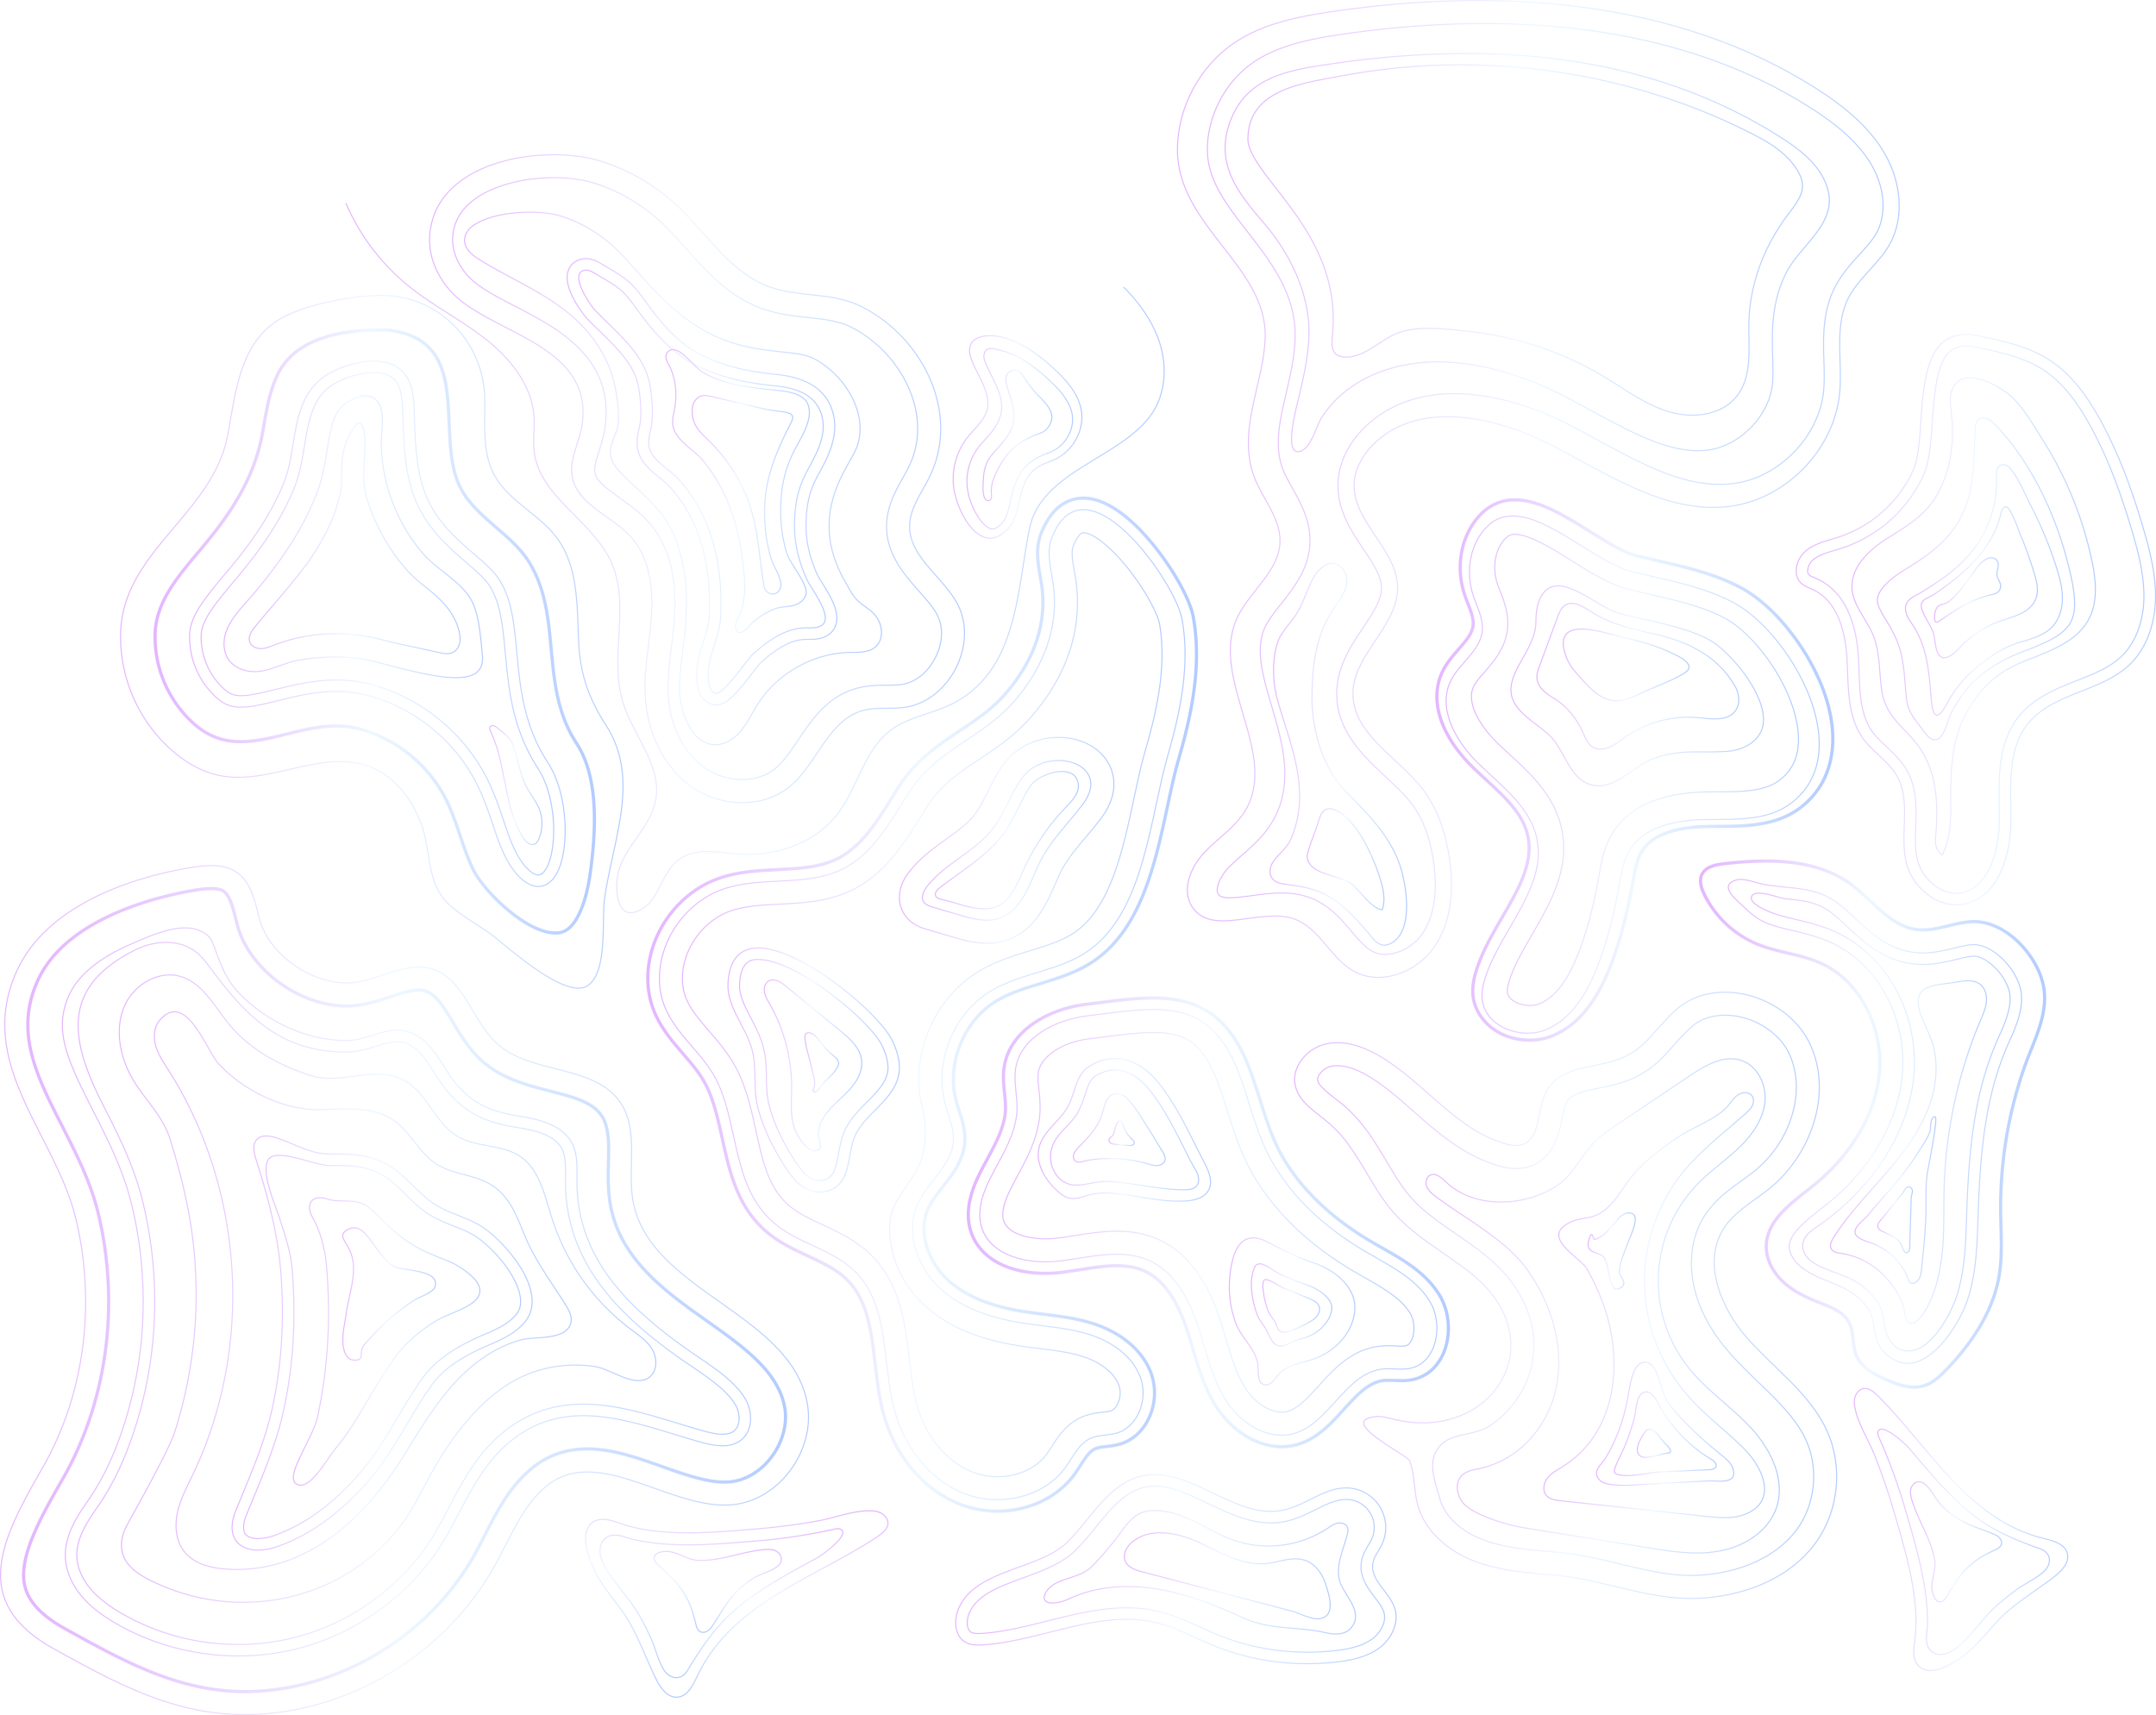 <?xml version="1.0" encoding="UTF-8"?> <svg xmlns="http://www.w3.org/2000/svg" xmlns:xlink="http://www.w3.org/1999/xlink" viewBox="0 0 2076.02 1651.83"> <defs> <style> .cls-1 { opacity: 0.3; } .cls-10, .cls-11, .cls-12, .cls-13, .cls-14, .cls-15, .cls-16, .cls-17, .cls-18, .cls-19, .cls-2, .cls-20, .cls-21, .cls-22, .cls-23, .cls-24, .cls-25, .cls-26, .cls-27, .cls-28, .cls-29, .cls-3, .cls-30, .cls-31, .cls-32, .cls-33, .cls-34, .cls-35, .cls-36, .cls-37, .cls-38, .cls-39, .cls-4, .cls-40, .cls-41, .cls-42, .cls-43, .cls-44, .cls-45, .cls-46, .cls-47, .cls-48, .cls-49, .cls-5, .cls-50, .cls-51, .cls-52, .cls-53, .cls-54, .cls-55, .cls-56, .cls-57, .cls-58, .cls-59, .cls-6, .cls-60, .cls-61, .cls-62, .cls-63, .cls-64, .cls-65, .cls-66, .cls-67, .cls-68, .cls-69, .cls-7, .cls-70, .cls-71, .cls-72, .cls-73, .cls-74, .cls-75, .cls-76, .cls-77, .cls-78, .cls-79, .cls-8, .cls-80, .cls-81, .cls-82, .cls-83, .cls-84, .cls-85, .cls-86, .cls-87, .cls-88, .cls-89, .cls-9, .cls-90, .cls-91, .cls-92 { fill: none; stroke-miterlimit: 10; } .cls-12, .cls-2, .cls-37, .cls-59, .cls-66, .cls-82 { stroke-width: 3.07px; } .cls-2 { stroke: url(#Безымянный_градиент_14); } .cls-10, .cls-11, .cls-13, .cls-14, .cls-15, .cls-16, .cls-17, .cls-18, .cls-19, .cls-20, .cls-21, .cls-22, .cls-23, .cls-24, .cls-25, .cls-26, .cls-27, .cls-28, .cls-29, .cls-3, .cls-30, .cls-31, .cls-32, .cls-36, .cls-38, .cls-39, .cls-4, .cls-40, .cls-41, .cls-42, .cls-43, .cls-44, .cls-45, .cls-46, .cls-47, .cls-48, .cls-49, .cls-5, .cls-50, .cls-51, .cls-52, .cls-53, .cls-54, .cls-55, .cls-56, .cls-57, .cls-58, .cls-6, .cls-60, .cls-61, .cls-62, .cls-63, .cls-64, .cls-65, .cls-67, .cls-68, .cls-69, .cls-7, .cls-70, .cls-71, .cls-72, .cls-73, .cls-74, .cls-75, .cls-76, .cls-77, .cls-78, .cls-79, .cls-8, .cls-80, .cls-81, .cls-83, .cls-84, .cls-85, .cls-86, .cls-87, .cls-88, .cls-89, .cls-9, .cls-90, .cls-91, .cls-92 { stroke-width: 1.02px; } .cls-3 { stroke: url(#Безымянный_градиент_14-2); } .cls-4 { stroke: url(#Безымянный_градиент_14-3); } .cls-5 { stroke: url(#Безымянный_градиент_14-4); } .cls-6 { stroke: url(#Безымянный_градиент_14-5); } .cls-7 { stroke: url(#Безымянный_градиент_14-6); } .cls-8 { stroke: url(#Безымянный_градиент_14-7); } .cls-9 { stroke: url(#Безымянный_градиент_14-8); } .cls-10 { stroke: url(#Безымянный_градиент_14-9); } .cls-11 { stroke: url(#Безымянный_градиент_14-10); } .cls-12 { stroke: url(#Безымянный_градиент_14-11); } .cls-13 { stroke: url(#Безымянный_градиент_14-12); } .cls-14 { stroke: url(#Безымянный_градиент_14-13); } .cls-15 { stroke: url(#Безымянный_градиент_14-14); } .cls-16 { stroke: url(#Безымянный_градиент_14-15); } .cls-17 { stroke: url(#Безымянный_градиент_14-16); } .cls-18 { stroke: url(#Безымянный_градиент_14-17); } .cls-19 { stroke: url(#Безымянный_градиент_14-18); } .cls-20 { stroke: url(#Безымянный_градиент_14-19); } .cls-21 { stroke: url(#Безымянный_градиент_14-20); } .cls-22 { stroke: url(#Безымянный_градиент_14-21); } .cls-23 { stroke: url(#Безымянный_градиент_14-22); } .cls-24 { stroke: url(#Безымянный_градиент_14-23); } .cls-25 { stroke: url(#Безымянный_градиент_14-24); } .cls-26 { stroke: url(#Безымянный_градиент_14-25); } .cls-27 { stroke: url(#Безымянный_градиент_14-26); } .cls-28 { stroke: url(#Безымянный_градиент_14-27); } .cls-29 { stroke: url(#Безымянный_градиент_14-28); } .cls-30 { stroke: url(#Безымянный_градиент_14-29); } .cls-31 { stroke: url(#Безымянный_градиент_14-30); } .cls-32 { stroke: url(#Безымянный_градиент_14-31); } .cls-33, .cls-34, .cls-35 { stroke-width: 1.07px; } .cls-33 { stroke: url(#Безымянный_градиент_14-32); } .cls-34 { stroke: url(#Безымянный_градиент_14-33); } .cls-35 { stroke: url(#Безымянный_градиент_14-34); } .cls-36 { stroke: url(#Безымянный_градиент_14-35); } .cls-37 { stroke: url(#Безымянный_градиент_14-36); } .cls-38 { stroke: url(#Безымянный_градиент_14-37); } .cls-39 { stroke: url(#Безымянный_градиент_14-38); } .cls-40 { stroke: url(#Безымянный_градиент_14-39); } .cls-41 { stroke: url(#Безымянный_градиент_14-40); } .cls-42 { stroke: url(#Безымянный_градиент_14-41); } .cls-43 { stroke: url(#Безымянный_градиент_14-42); } .cls-44 { stroke: url(#Безымянный_градиент_14-43); } .cls-45 { stroke: url(#Безымянный_градиент_14-44); } .cls-46 { stroke: url(#Безымянный_градиент_14-45); } .cls-47 { stroke: url(#Безымянный_градиент_14-46); } .cls-48 { stroke: url(#Безымянный_градиент_14-47); } .cls-49 { stroke: url(#Безымянный_градиент_14-48); } .cls-50 { stroke: url(#Безымянный_градиент_14-49); } .cls-51 { stroke: url(#Безымянный_градиент_14-50); } .cls-52 { stroke: url(#Безымянный_градиент_14-51); } .cls-53 { stroke: url(#Безымянный_градиент_14-52); } .cls-54 { stroke: url(#Безымянный_градиент_14-53); } .cls-55 { stroke: url(#Безымянный_градиент_14-54); } .cls-56 { stroke: url(#Безымянный_градиент_14-55); } .cls-57 { stroke: url(#Безымянный_градиент_14-56); } .cls-58 { stroke: url(#Безымянный_градиент_14-57); } .cls-59 { stroke: url(#Безымянный_градиент_14-58); } .cls-60 { stroke: url(#Безымянный_градиент_14-59); } .cls-61 { stroke: url(#Безымянный_градиент_14-60); } .cls-62 { stroke: url(#Безымянный_градиент_14-61); } .cls-63 { stroke: url(#Безымянный_градиент_14-62); } .cls-64 { stroke: url(#Безымянный_градиент_14-63); } .cls-65 { stroke: url(#Безымянный_градиент_14-64); } .cls-66 { stroke: url(#Безымянный_градиент_14-65); } .cls-67 { stroke: url(#Безымянный_градиент_14-66); } .cls-68 { stroke: url(#Безымянный_градиент_14-67); } .cls-69 { stroke: url(#Безымянный_градиент_14-68); } .cls-70 { stroke: url(#Безымянный_градиент_14-69); } .cls-71 { stroke: url(#Безымянный_градиент_14-70); } .cls-72 { stroke: url(#Безымянный_градиент_14-71); } .cls-73 { stroke: url(#Безымянный_градиент_14-72); } .cls-74 { stroke: url(#Безымянный_градиент_14-73); } .cls-75 { stroke: url(#Безымянный_градиент_14-74); } .cls-76 { stroke: url(#Безымянный_градиент_14-75); } .cls-77 { stroke: url(#Безымянный_градиент_14-76); } .cls-78 { stroke: url(#Безымянный_градиент_14-77); } .cls-79 { stroke: url(#Безымянный_градиент_14-78); } .cls-80 { stroke: url(#Безымянный_градиент_14-79); } .cls-81 { stroke: url(#Безымянный_градиент_14-80); } .cls-82 { stroke: url(#Безымянный_градиент_14-81); } .cls-83 { stroke: url(#Безымянный_градиент_14-82); } .cls-84 { stroke: url(#Безымянный_градиент_14-83); } .cls-85 { stroke: url(#Безымянный_градиент_14-84); } .cls-86 { stroke: url(#Безымянный_градиент_14-85); } .cls-87 { stroke: url(#Безымянный_градиент_14-86); } .cls-88 { stroke: url(#Безымянный_градиент_14-87); } .cls-89 { stroke: url(#Безымянный_градиент_14-88); } .cls-90 { stroke: url(#Безымянный_градиент_14-89); } .cls-91 { stroke: url(#Безымянный_градиент_14-90); } .cls-92 { stroke: url(#Безымянный_градиент_14-91); } </style> <linearGradient id="Безымянный_градиент_14" data-name="Безымянный градиент 14" x1="622.31" y1="967.57" x2="1153.65" y2="967.57" gradientUnits="userSpaceOnUse"> <stop offset="0" stop-color="#a208ff"></stop> <stop offset="0.49" stop-color="#c7e7ff"></stop> <stop offset="1" stop-color="#0051ff"></stop> </linearGradient> <linearGradient id="Безымянный_градиент_14-2" x1="634.42" y1="967.57" x2="1141.54" y2="967.57" xlink:href="#Безымянный_градиент_14"></linearGradient> <linearGradient id="Безымянный_градиент_14-3" x1="656.58" y1="967.57" x2="1119.36" y2="967.57" xlink:href="#Безымянный_градиент_14"></linearGradient> <linearGradient id="Безымянный_градиент_14-4" x1="865.53" y1="809.33" x2="1073.08" y2="809.33" xlink:href="#Безымянный_градиент_14"></linearGradient> <linearGradient id="Безымянный_градиент_14-5" x1="887.69" y1="809.33" x2="1050.89" y2="809.33" xlink:href="#Безымянный_градиент_14"></linearGradient> <linearGradient id="Безымянный_градиент_14-6" x1="900.15" y1="809.1" x2="1038.92" y2="809.1" xlink:href="#Безымянный_градиент_14"></linearGradient> <linearGradient id="Безымянный_градиент_14-7" x1="700.41" y1="1030.53" x2="866.58" y2="1030.53" xlink:href="#Безымянный_градиент_14"></linearGradient> <linearGradient id="Безымянный_градиент_14-8" x1="711.5" y1="1030.53" x2="855.49" y2="1030.53" xlink:href="#Безымянный_градиент_14"></linearGradient> <linearGradient id="Безымянный_градиент_14-9" x1="735.39" y1="1025.97" x2="830.29" y2="1025.97" xlink:href="#Безымянный_градиент_14"></linearGradient> <linearGradient id="Безымянный_градиент_14-10" x1="774.61" y1="1023.14" x2="808.12" y2="1023.14" xlink:href="#Безымянный_градиент_14"></linearGradient> <linearGradient id="Безымянный_градиент_14-11" x1="930.85" y1="1177.24" x2="1396.17" y2="1177.24" xlink:href="#Безымянный_градиент_14"></linearGradient> <linearGradient id="Безымянный_градиент_14-12" x1="942.93" y1="1177.24" x2="1384.11" y2="1177.24" xlink:href="#Безымянный_градиент_14"></linearGradient> <linearGradient id="Безымянный_градиент_14-13" x1="965.09" y1="1177.24" x2="1361.93" y2="1177.24" xlink:href="#Безымянный_градиент_14"></linearGradient> <linearGradient id="Безымянный_градиент_14-14" x1="999.23" y1="1088.16" x2="1166.16" y2="1088.16" xlink:href="#Безымянный_градиент_14"></linearGradient> <linearGradient id="Безымянный_градиент_14-15" x1="1011.09" y1="1088.18" x2="1154.66" y2="1088.18" xlink:href="#Безымянный_градиент_14"></linearGradient> <linearGradient id="Безымянный_градиент_14-16" x1="1032.98" y1="1087.9" x2="1122.42" y2="1087.9" xlink:href="#Безымянный_градиент_14"></linearGradient> <linearGradient id="Безымянный_градиент_14-17" x1="1067.39" y1="1091.45" x2="1092.74" y2="1091.45" xlink:href="#Безымянный_градиент_14"></linearGradient> <linearGradient id="Безымянный_градиент_14-18" x1="1183.22" y1="1263" x2="1305.12" y2="1263" xlink:href="#Безымянный_градиент_14"></linearGradient> <linearGradient id="Безымянный_градиент_14-19" x1="1204.47" y1="1256.75" x2="1282.95" y2="1256.75" xlink:href="#Безымянный_градиент_14"></linearGradient> <linearGradient id="Безымянный_градиент_14-20" x1="1215.51" y1="1257.72" x2="1271.11" y2="1257.72" xlink:href="#Безымянный_градиент_14"></linearGradient> <linearGradient id="Безымянный_градиент_14-21" x1="1246.06" y1="1247.48" x2="1769.03" y2="1247.48" xlink:href="#Безымянный_градиент_14"></linearGradient> <linearGradient id="Безымянный_градиент_14-22" x1="1268.23" y1="1247.48" x2="1746.84" y2="1247.48" xlink:href="#Безымянный_градиент_14"></linearGradient> <linearGradient id="Безымянный_градиент_14-23" x1="1372.69" y1="1257.69" x2="1713.85" y2="1257.69" xlink:href="#Безымянный_градиент_14"></linearGradient> <linearGradient id="Безымянный_градиент_14-24" x1="1486.08" y1="1256.98" x2="1699.62" y2="1256.98" xlink:href="#Безымянный_градиент_14"></linearGradient> <linearGradient id="Безымянный_градиент_14-25" x1="1536.8" y1="1371.19" x2="1669.94" y2="1371.19" xlink:href="#Безымянный_градиент_14"></linearGradient> <linearGradient id="Безымянный_градиент_14-26" x1="1553.99" y1="1380.81" x2="1653.06" y2="1380.81" xlink:href="#Безымянный_градиент_14"></linearGradient> <linearGradient id="Безымянный_градиент_14-27" x1="1576.07" y1="1390" x2="1609.12" y2="1390" xlink:href="#Безымянный_градиент_14"></linearGradient> <linearGradient id="Безымянный_градиент_14-28" x1="1528.66" y1="1204.78" x2="1575.12" y2="1204.78" xlink:href="#Безымянный_градиент_14"></linearGradient> <linearGradient id="Безымянный_градиент_14-29" x1="1785.02" y1="1472.98" x2="1991.61" y2="1472.98" xlink:href="#Безымянный_градиент_14"></linearGradient> <linearGradient id="Безымянный_градиент_14-30" x1="1807.63" y1="1484.91" x2="1973.85" y2="1484.91" xlink:href="#Безымянный_градиент_14"></linearGradient> <linearGradient id="Безымянный_градиент_14-31" x1="1839.04" y1="1484.91" x2="1927.79" y2="1484.91" xlink:href="#Безымянный_градиент_14"></linearGradient> <linearGradient id="Безымянный_градиент_14-32" x1="770.1" y1="1757.75" x2="985.29" y2="1757.75" gradientTransform="translate(2594.72 1026.56) rotate(101.54)" xlink:href="#Безымянный_градиент_14"></linearGradient> <linearGradient id="Безымянный_градиент_14-33" x1="793.65" y1="1770.17" x2="966.79" y2="1770.17" gradientTransform="translate(2594.72 1026.56) rotate(101.54)" xlink:href="#Безымянный_градиент_14"></linearGradient> <linearGradient id="Безымянный_градиент_14-34" x1="826.37" y1="1770.17" x2="918.81" y2="1770.17" gradientTransform="translate(2594.72 1026.56) rotate(101.54)" xlink:href="#Безымянный_градиент_14"></linearGradient> <linearGradient id="Безымянный_градиент_14-35" x1="0" y1="1242.46" x2="779.07" y2="1242.46" xlink:href="#Безымянный_градиент_14"></linearGradient> <linearGradient id="Безымянный_градиент_14-36" x1="21.17" y1="1242.46" x2="757.92" y2="1242.46" xlink:href="#Безымянный_градиент_14"></linearGradient> <linearGradient id="Безымянный_градиент_14-37" x1="59.49" y1="1244.21" x2="723.23" y2="1244.21" xlink:href="#Безымянный_градиент_14"></linearGradient> <linearGradient id="Безымянный_градиент_14-38" x1="73.44" y1="1245.67" x2="712.15" y2="1245.67" xlink:href="#Безымянный_градиент_14"></linearGradient> <linearGradient id="Безымянный_градиент_14-39" x1="114.35" y1="1241.04" x2="632.01" y2="1241.04" xlink:href="#Безымянный_градиент_14"></linearGradient> <linearGradient id="Безымянный_градиент_14-40" x1="148.14" y1="1242.97" x2="550.52" y2="1242.97" xlink:href="#Безымянный_градиент_14"></linearGradient> <linearGradient id="Безымянный_градиент_14-41" x1="222.96" y1="1293.48" x2="512.94" y2="1293.48" xlink:href="#Безымянный_градиент_14"></linearGradient> <linearGradient id="Безымянный_градиент_14-42" x1="234.05" y1="1297.25" x2="501.87" y2="1297.25" xlink:href="#Безымянный_градиент_14"></linearGradient> <linearGradient id="Безымянный_градиент_14-43" x1="281.97" y1="1291.91" x2="462.59" y2="1291.91" xlink:href="#Безымянный_градиент_14"></linearGradient> <linearGradient id="Безымянный_градиент_14-44" x1="329.49" y1="1246.17" x2="419.88" y2="1246.17" xlink:href="#Безымянный_градиент_14"></linearGradient> <linearGradient id="Безымянный_градиент_14-45" x1="413.1" y1="460.96" x2="929.23" y2="460.96" xlink:href="#Безымянный_градиент_14"></linearGradient> <linearGradient id="Безымянный_градиент_14-46" x1="435.27" y1="460.96" x2="907.09" y2="460.96" xlink:href="#Безымянный_градиент_14"></linearGradient> <linearGradient id="Безымянный_градиент_14-47" x1="446.81" y1="460.81" x2="849.21" y2="460.81" xlink:href="#Безымянный_градиент_14"></linearGradient> <linearGradient id="Безымянный_градиент_14-48" x1="545.67" y1="463.96" x2="806.33" y2="463.96" xlink:href="#Безымянный_градиент_14"></linearGradient> <linearGradient id="Безымянный_градиент_14-49" x1="556.72" y1="463.96" x2="795.26" y2="463.96" xlink:href="#Безымянный_градиент_14"></linearGradient> <linearGradient id="Безымянный_градиент_14-50" x1="640.75" y1="473" x2="779.9" y2="473" xlink:href="#Безымянный_градиент_14"></linearGradient> <linearGradient id="Безымянный_градиент_14-51" x1="666.02" y1="476.53" x2="763.71" y2="476.53" xlink:href="#Безымянный_градиент_14"></linearGradient> <linearGradient id="Безымянный_градиент_14-52" x1="1133.26" y1="470.9" x2="1829.25" y2="470.9" xlink:href="#Безымянный_градиент_14"></linearGradient> <linearGradient id="Безымянный_градиент_14-53" x1="1162.08" y1="470.9" x2="1813.75" y2="470.9" xlink:href="#Безымянный_градиент_14"></linearGradient> <linearGradient id="Безымянный_градиент_14-54" x1="1222.45" y1="726.37" x2="1354.91" y2="726.37" xlink:href="#Безымянный_градиент_14"></linearGradient> <linearGradient id="Безымянный_градиент_14-55" x1="1179.17" y1="243.25" x2="1762" y2="243.25" xlink:href="#Безымянный_градиент_14"></linearGradient> <linearGradient id="Безымянный_градиент_14-56" x1="1258.21" y1="827.57" x2="1333.13" y2="827.57" xlink:href="#Безымянный_градиент_14"></linearGradient> <linearGradient id="Безымянный_градиент_14-57" x1="1201.13" y1="231.15" x2="1736.11" y2="231.15" xlink:href="#Безымянный_градиент_14"></linearGradient> <linearGradient id="Безымянный_градиент_14-58" x1="1382.07" y1="741.56" x2="1766.43" y2="741.56" xlink:href="#Безымянный_градиент_14"></linearGradient> <linearGradient id="Безымянный_градиент_14-59" x1="1391.95" y1="746" x2="1752.25" y2="746" xlink:href="#Безымянный_градиент_14"></linearGradient> <linearGradient id="Безымянный_градиент_14-60" x1="1416.35" y1="741.56" x2="1732.3" y2="741.56" xlink:href="#Безымянный_градиент_14"></linearGradient> <linearGradient id="Безымянный_градиент_14-61" x1="1454.38" y1="660.54" x2="1698.56" y2="660.54" xlink:href="#Безымянный_градиент_14"></linearGradient> <linearGradient id="Безымянный_градиент_14-62" x1="1479.38" y1="651.29" x2="1674.72" y2="651.29" xlink:href="#Безымянный_градиент_14"></linearGradient> <linearGradient id="Безымянный_градиент_14-63" x1="1504.76" y1="640.37" x2="1626.82" y2="640.37" xlink:href="#Безымянный_градиент_14"></linearGradient> <linearGradient id="Безымянный_градиент_14-64" x1="115.58" y1="618.14" x2="600.39" y2="618.14" xlink:href="#Безымянный_градиент_14"></linearGradient> <linearGradient id="Безымянный_градиент_14-65" x1="147.8" y1="608.18" x2="573.9" y2="608.18" xlink:href="#Безымянный_градиент_14"></linearGradient> <linearGradient id="Безымянный_градиент_14-66" x1="182.07" y1="600.8" x2="544.72" y2="600.8" xlink:href="#Безымянный_градиент_14"></linearGradient> <linearGradient id="Безымянный_градиент_14-67" x1="193.16" y1="600.8" x2="533.67" y2="600.8" xlink:href="#Безымянный_градиент_14"></linearGradient> <linearGradient id="Безымянный_градиент_14-68" x1="215.21" y1="516.93" x2="465.18" y2="516.93" xlink:href="#Безымянный_градиент_14"></linearGradient> <linearGradient id="Безымянный_градиент_14-69" x1="239.53" y1="518.5" x2="443.61" y2="518.5" xlink:href="#Безымянный_градиент_14"></linearGradient> <linearGradient id="Безымянный_градиент_14-70" x1="471.09" y1="756.11" x2="522.34" y2="756.11" xlink:href="#Безымянный_градиент_14"></linearGradient> <linearGradient id="Безымянный_градиент_14-71" x1="917.29" y1="420.82" x2="1042.26" y2="420.82" xlink:href="#Безымянный_градиент_14"></linearGradient> <linearGradient id="Безымянный_градиент_14-72" x1="930.59" y1="422.59" x2="1033.39" y2="422.59" xlink:href="#Безымянный_градиент_14"></linearGradient> <linearGradient id="Безымянный_градиент_14-73" x1="946.05" y1="419.41" x2="1013.44" y2="419.41" xlink:href="#Безымянный_градиент_14"></linearGradient> <linearGradient id="Безымянный_градиент_14-74" x1="1729" y1="596.76" x2="2076.02" y2="596.76" xlink:href="#Безымянный_градиент_14"></linearGradient> <linearGradient id="Безымянный_градиент_14-75" x1="1740.08" y1="596.76" x2="2064.94" y2="596.76" xlink:href="#Безымянный_градиент_14"></linearGradient> <linearGradient id="Безымянный_градиент_14-76" x1="1782.77" y1="593.68" x2="2018.15" y2="593.68" xlink:href="#Безымянный_градиент_14"></linearGradient> <linearGradient id="Безымянный_градиент_14-77" x1="1807.16" y1="557.53" x2="1998.2" y2="557.53" xlink:href="#Безымянный_градиент_14"></linearGradient> <linearGradient id="Безымянный_градиент_14-78" x1="1834.3" y1="568.21" x2="1986.43" y2="568.21" xlink:href="#Безымянный_градиент_14"></linearGradient> <linearGradient id="Безымянный_градиент_14-79" x1="1849.44" y1="560.83" x2="1962.31" y2="560.83" xlink:href="#Безымянный_градиент_14"></linearGradient> <linearGradient id="Безымянный_градиент_14-80" x1="1862.31" y1="568.21" x2="1926.91" y2="568.21" xlink:href="#Безымянный_градиент_14"></linearGradient> <linearGradient id="Безымянный_градиент_14-81" x1="1635.91" y1="1082.58" x2="1970.26" y2="1082.58" xlink:href="#Безымянный_градиент_14"></linearGradient> <linearGradient id="Безымянный_градиент_14-82" x1="1663.72" y1="1080" x2="1947.12" y2="1080" xlink:href="#Безымянный_градиент_14"></linearGradient> <linearGradient id="Безымянный_градиент_14-83" x1="1685.81" y1="1080.64" x2="1936.03" y2="1080.64" xlink:href="#Безымянный_градиент_14"></linearGradient> <linearGradient id="Безымянный_градиент_14-84" x1="1762.09" y1="1109.59" x2="1913.32" y2="1109.59" xlink:href="#Безымянный_градиент_14"></linearGradient> <linearGradient id="Безымянный_градиент_14-85" x1="1785.65" y1="1155.78" x2="1864.44" y2="1155.78" xlink:href="#Безымянный_градиент_14"></linearGradient> <linearGradient id="Безымянный_градиент_14-86" x1="1807.57" y1="1174.75" x2="1841.99" y2="1174.75" xlink:href="#Безымянный_градиент_14"></linearGradient> <linearGradient id="Безымянный_градиент_14-87" x1="919.79" y1="1511.24" x2="1344.84" y2="1511.24" xlink:href="#Безымянный_градиент_14"></linearGradient> <linearGradient id="Безымянный_градиент_14-88" x1="930.87" y1="1511.24" x2="1333.77" y2="1511.24" xlink:href="#Безымянный_градиент_14"></linearGradient> <linearGradient id="Безымянный_градиент_14-89" x1="1004.91" y1="1514.18" x2="1305.73" y2="1514.18" xlink:href="#Безымянный_градиент_14"></linearGradient> <linearGradient id="Безымянный_градиент_14-90" x1="1082.17" y1="1517.62" x2="1281.33" y2="1517.62" xlink:href="#Безымянный_градиент_14"></linearGradient> <linearGradient id="Безымянный_градиент_14-91" x1="332.55" y1="537.42" x2="1121.52" y2="537.42" xlink:href="#Безымянный_градиент_14"></linearGradient> </defs> <title>Ресурс 1</title> <g id="Слой_2" data-name="Слой 2"> <g id="Слой_1-2" data-name="Слой 1"> <g class="cls-1"> <g> <path class="cls-2" d="M960.38,1455.37a99.36,99.36,0,0,1-36-6.69c-35.06-13.75-62.6-46.36-73.67-87.25-4.24-15.68-6.19-32.23-8.07-48.23-3.68-31.37-7.17-61-27-80.66-10.08-10-23.56-16.31-37.83-23-13.83-6.46-28.14-13.15-40.31-23.76-27.67-24.12-34.93-57.15-42-89.11-3.66-16.65-7.12-32.39-13.3-46.69-5.83-13.48-15.06-24.19-24.84-35.54-16.4-19-35-40.63-33.49-76.21,1.7-40.42,29.46-78.24,67.52-92,18.66-6.74,38.26-7.74,57.22-8.71,21-1.07,40.91-2.09,58-10.66,22.94-11.54,38-35.77,52.6-59.2,2-3.19,4-6.37,6-9.5,16.56-26.12,38.15-40.52,59-54.45C940.07,693.18,955,683.2,968,668.29c19.84-22.79,42-59.64,34.85-105.86-.35-2.24-.74-4.5-1.14-6.78-2.27-13-4.84-27.81.81-42.08,11.07-27.93,28.21-33.8,40.64-33.8,36.49,0,72.7,50.66,82.93,66.18,12.27,18.62,20.84,36.69,22.93,48.34,8.59,47.81-2.34,96.11-14.17,137.06-3.87,13.41-7.15,28.71-10.62,44.9-11.71,54.65-25,116.6-69.43,148.18-16.3,11.57-35,17.31-53.06,22.86-15.15,4.65-29.45,9-42,16.55-31.95,19.19-48.7,60.8-39,96.78.78,2.88,1.71,5.78,2.71,8.86,2.92,9,6.23,19.3,5.5,30.39-1.16,17.56-11.75,31.09-21.09,43-5.46,7-10.63,13.59-13.89,20.58-11,23.59.68,52.33,17.9,68.53,16.94,16,41.58,26.21,75.3,31.37,5.82.89,11.85,1.64,17.68,2.37,16,2,32.51,4,48.55,9.3,27.18,8.91,47.26,26.34,55.1,47.81a56.86,56.86,0,0,1-3,44.52c-6,11.84-15.81,20.21-27.5,23.54a75.1,75.1,0,0,1-12.42,2.16c-4.11.47-8,.92-10.88,2.19-5.66,2.5-9.91,9.14-14.41,16.17-1.8,2.8-3.66,5.7-5.71,8.52-16.15,22.18-43.94,35.42-74.33,35.42Z"></path> <path class="cls-3" d="M1116.86,552.05c-29.44-44.68-81-92.42-104-34.4-5.36,13.54-1.24,28.7,1,43.09,6.66,43.13-9.38,82.6-37.44,114.82-31.74,36.47-74.52,45.51-101.83,88.57-17.4,27.43-33.92,58.07-62.94,72.67-35.38,17.79-79.14,6.44-116.39,19.89-33.84,12.22-58.7,46.09-60.21,82C632.89,989,675.33,1006,692.44,1045.6c18.74,43.36,13.91,98.32,52.37,131.85,23.16,20.18,56.86,25.58,78.67,47.22,33.5,33.26,25.6,88.3,37.93,133.87,9.42,34.78,33.46,66.67,67,79.83s76.12,4.18,97.34-24.95c7.47-10.25,13-23.18,24.6-28.3,7.71-3.4,16.62-2.55,24.73-4.87,21-6,30.59-33.09,23.1-53.6s-27.39-34.28-48.14-41.08-42.86-7.94-64.45-11.24c-29.5-4.52-59.5-13.81-81.23-34.26s-33-54.23-20.34-81.28c9.79-21,32.43-36.53,34-59.66.81-12.2-4.66-23.81-7.85-35.62-11-40.65,7.87-87.49,44-109.18,29.26-17.58,66.47-19.17,94.3-38.94,53.59-38.07,59-128.75,75.82-187.11,12.39-42.91,21.81-88.08,13.91-132C1136.33,586.18,1128.25,569.35,1116.86,552.05Z"></path> <path class="cls-4" d="M960.38,1422.12a65.78,65.78,0,0,1-23.86-4.39c-24.93-9.77-45.51-34.68-53.71-65-3.61-13.31-5.33-27.94-7.14-43.42-4-34-8.53-72.54-36.58-100.38-14.19-14.08-31.71-22.27-47.17-29.5-12.29-5.74-23.9-11.17-32.54-18.7-19.4-16.91-24.93-42.06-31.34-71.19-3.84-17.46-7.81-35.51-15.25-52.74-7.84-18.14-19.7-31.9-30.17-44-16.87-19.59-26.37-31.71-25.47-53.1,1.14-26.87,20.31-53,45.6-62.12,14-5.06,30.34-5.89,47.62-6.78,23.55-1.2,47.9-2.44,71.2-14.16,31.29-15.74,49.67-45.27,65.89-71.33,1.94-3.11,3.87-6.21,5.81-9.27,12.79-20.17,29.76-31.48,49.4-44.59,17-11.32,34.52-23,50.43-41.29,35.08-40.29,49.82-86.2,42.63-132.76-.38-2.45-.81-4.92-1.24-7.41-1.67-9.55-3.24-18.58-1-24.13,1.19-3,5.41-12.8,9.73-12.8,10.53,0,34,19.16,55.17,51.22,11.62,17.64,17.11,31.15,18,35.93,7.37,41.07-2.63,84.7-13.39,122-4.2,14.53-7.59,30.37-11.19,47.15-10.44,48.73-22.28,104-56.18,128-11.92,8.47-27.29,13.19-43.56,18.18s-33.33,10.23-49.31,19.84c-27.79,16.69-47.52,45.12-54.78,76.58-3.64,15.77-4.76,33.48-1,49.37,4.41,18.79,6.5,40.2-1.27,59.18-9.19,22.46-28.08,33.91-29,60.29-1,28.36,12.08,56.18,32.55,75.45,22,20.72,52.46,33.82,93.07,40,6.27,1,12.54,1.74,18.59,2.49,15.08,1.88,29.32,3.65,42.3,7.9,17.18,5.63,30,16,34.23,27.62a23.71,23.71,0,0,1-1.36,18c-1,2-3.34,5.62-7,6.67a52.6,52.6,0,0,1-7.07,1.1c-5.79.66-13,1.49-20.51,4.8-14.85,6.54-22.7,18.81-29,28.67-1.6,2.49-3.11,4.86-4.57,6.86C997.92,1414,980.18,1422.12,960.38,1422.12Z"></path> <path class="cls-5" d="M950.33,908.41c-11.51,0-22-2.81-32.69-5.93L892.21,895c-4.6-1.35-15.36-4.51-21.81-15.08-7.19-11.81-5.42-26.7,4.77-39.85,10.56-13.64,23.57-23,36.14-32.08,10.35-7.47,20.12-14.51,26.77-23,4.87-6.18,8.79-14,12.95-22.35s8.52-17.08,14.46-25.54c11.84-16.86,31.91-26.92,53.68-26.92a65.31,65.31,0,0,1,20.92,3.35c15.27,5.15,26.43,15.87,30.62,29.41,3.12,10.07,3.85,26-10.4,45-5,6.71-10.14,12.77-15.06,18.63-10.45,12.41-19.46,23.14-25.75,37.06-1,2.22-2,4.5-3,6.8-8.9,20.43-20,45.85-47.2,55a59.59,59.59,0,0,1-19,3Z"></path> <path class="cls-6" d="M1033,734.59c-15.55-5.25-37.65-1.37-49.37,15.31-10.82,15.41-16.49,34.09-28.14,48.88-17.28,21.91-45.72,32.82-62.8,54.88-3.29,4.24-6.16,10.14-3.36,14.73,1.88,3.08,5.66,4.33,9.12,5.35l25.44,7.47c12.52,3.67,26,7.35,38.37,3.2,20.28-6.78,28.23-30.38,37-49.87,10.87-24,27.94-39.47,43.3-59.88C1057.75,754.52,1048.72,739.89,1033,734.59Z"></path> <path class="cls-7" d="M950.32,875.1c-14.05,1-29.83-5.83-43.2-8.73-2.49-.54-5.37-1.4-6.22-3.8-1.07-3,1.7-5.8,4.18-7.73,19.73-15.41,43.48-29.38,59.11-49.2,7-8.86,11.87-18.64,16.59-28.09,3.81-7.64,7.41-14.86,11.92-21.28,7.9-11.25,42.82-22.66,45.59-1.07,1.09,8.5-5.71,15.7-11.64,21.88a218.43,218.43,0,0,0-41.16,60.81c-4.43,9.78-8.29,20.14-15.61,28A28.38,28.38,0,0,1,950.32,875.1Z"></path> <path class="cls-8" d="M859.36,1002.44C843.06,967.38,706.09,858.32,701,946.82c-1.34,23.18,17.66,42.36,23.38,64.85,3.74,14.69,1.66,30.21,3.55,45.25,3.09,24.57,20.25,57.64,35.41,77.11,7,9,18.23,15.54,29.48,13.77,28.54-4.51,21.89-35.83,30.84-54.65,10.11-21.26,36.24-33.33,41.58-57.25C867.75,1024.65,864.22,1012.9,859.36,1002.44Z"></path> <path class="cls-9" d="M789.08,1137c-5.71,0-12.39-3.83-17-9.78-14-17.93-30.32-49.14-33.15-71.68a161.79,161.79,0,0,1-.91-17.28c-.18-9.51-.36-19.35-2.9-29.32-2.61-10.27-7.4-19.44-12-28.32-6-11.48-11.65-22.33-11-33.16,1.34-23.39,12.64-23.39,18.08-23.39,36.69,0,108.27,59.58,119.17,83,5,10.76,6.67,19.39,5.11,26.38-2.32,10.38-10.59,18.72-19.34,27.56-8,8-16.23,16.37-21.44,27.34-3.39,7.13-4.83,15-6.22,22.6-3.17,17.4-5.4,24.13-16.34,25.86A13.27,13.27,0,0,1,789.08,1137Z"></path> <path class="cls-10" d="M785.79,1108.14c-9.76,1.67-19.5-16.6-21.5-23.62-3.45-12.17-2-25.1-2-37.74a163.32,163.32,0,0,0-21.31-80.21c-2-3.53-4.2-7.1-4.87-11.11s.59-8.65,4.11-10.7c5.21-3,11.57,1,16.23,4.8l52.32,42.88c9.35,7.66,19.4,16.53,20.87,28.53,1.36,11.12-5.19,21.7-12.9,29.82s-16.91,15-23,24.37a33.66,33.66,0,0,0-5.73,17.75c0,5.46,5.45,13.5-1.73,15.15Z"></path> <path class="cls-11" d="M784.34,1051.58a1.61,1.61,0,0,1-1.27-.94,3.16,3.16,0,0,1,.49-2.35c2.14-4.68-.13-11.55-1.19-16.35-1.18-5.36-2.63-10.66-4-16a105.39,105.39,0,0,1-3-13.47c-.25-2.06-.87-5.82,1.16-7.26a1.9,1.9,0,0,1,.37-.2c4.64-2,10.09,4.69,12.6,7.65,1.62,1.91,2.9,4.12,4.49,6a73,73,0,0,0,8,7.59c2.09,1.83,5.17,4.43,5.54,7.39.17,1.38-1.08,5.64-7,11.87-2.11,2.22-4.51,4.48-7.06,6.87s-3.74,5.79-6.51,8.09a4.37,4.37,0,0,1-2,1.09A2.15,2.15,0,0,1,784.34,1051.58Z"></path> </g> <g> <path class="cls-12" d="M1234,1393.3c-23.56,0-48.45-15.46-63.42-39.39-10.79-17.24-16.48-36.43-22-55-2-6.81-4.11-13.85-6.39-20.55-9.64-28.25-23.11-46.5-40.07-54.23-7.55-3.44-16.32-5.12-26.78-5.12-11.21,0-22.82,1.82-35.1,3.74-6.31,1-12.83,2-19.26,2.76a124.48,124.48,0,0,1-14.22.81c-37.17,0-64.12-15.32-72.11-41-6.62-21.28,2.55-43.09,10-57.65,1.85-3.62,3.8-7.24,5.75-10.87,8.92-16.59,17.34-32.25,17.82-48.87a116.67,116.67,0,0,0-.93-14.9c-.84-8.06-1.72-16.39-.39-25.21,5.38-35.88,43.47-56.27,78.83-60.55,4.31-.52,8.55-1.06,12.7-1.58,18.49-2.34,36-4.54,52-4.54,45.75,0,73.06,19.33,91.3,64.64,4.58,11.38,8.28,23.1,11.85,34.42,4.77,15.12,9.27,29.4,15.7,43,16.78,35.39,48.3,67.4,91.14,92.6,3.29,1.93,6.64,3.84,10,5.75,20.86,11.87,42.44,24.15,55.65,45.74,9.82,16,11.36,38.52,3.84,55.94-5.88,13.62-16.44,22.66-29.72,25.43a52.21,52.21,0,0,1-10.93,1h0c-2.24,0-4.48-.09-6.72-.19-1.94-.08-3.87-.17-5.8-.17a40.5,40.5,0,0,0-4.24.2c-14.68,1.59-26.15,14.23-38.3,27.63-12.91,14.24-26.27,29-45.93,34.28A54.62,54.62,0,0,1,1234,1393.3Z"></path> <path class="cls-13" d="M1376.61,1253.07c-13.75-22.45-39.12-34.37-61.82-47.72-39.79-23.4-75.75-55.68-95.53-97.4-11.84-25-17.51-52.37-27.82-78-28.6-71-76.85-59.82-144.34-51.65-30.65,3.71-64.63,20.66-69.21,51.19-1.93,12.82,1.8,25.82,1.43,38.78-.66,23.24-14.17,43.8-24.79,64.49-7.83,15.27-14.38,32.91-9.28,49.3,8.74,28.11,45.22,35.84,74.47,32.46s60.22-12.67,87-.45c23.77,10.83,37.53,36,46,60.74s13.43,51.07,27.28,73.22,40.18,39.5,65.4,32.69c34.85-9.42,50.05-58.36,85.94-62.23,8.84-1,17.9,1.15,26.6-.67C1383.68,1312.42,1390.35,1275.53,1376.61,1253.07Z"></path> <path class="cls-14" d="M1234,1360.05c-12,0-26.48-9.78-35.24-23.78-8.38-13.4-13.2-29.62-18.29-46.8-2.12-7.12-4.3-14.49-6.8-21.82-12.71-37.26-32.14-62.08-57.75-73.75-12-5.46-25.25-8.12-40.57-8.12-13.8,0-27.24,2.11-40.25,4.15-6.25,1-12.16,1.9-17.93,2.57a92,92,0,0,1-10.4.59c-16.09,0-36.31-4.61-40.36-17.61-2.28-7.35.21-17.71,7.85-32.6,1.76-3.44,3.6-6.86,5.45-10.3,9.88-18.37,21.07-39.19,21.77-63.67a142.76,142.76,0,0,0-1.1-19.31c-.65-6.26-1.27-12.18-.57-16.82,2-13.37,19.81-28.82,50-32.47q6.56-.79,12.87-1.6c18.17-2.3,33.88-4.28,47.79-4.28,27.77,0,45.63,7,60.46,43.8,4.1,10.2,7.44,20.79,11,32,4.9,15.53,10,31.58,17.37,47.21,19.64,41.42,55.72,78.43,104.33,107,3.42,2,6.91,4,10.41,6,18,10.24,35,19.91,43.73,34.19,4.23,6.91,5,17.83,1.68,25.41-2.29,5.29-5.09,5.88-6,6.07a21.47,21.47,0,0,1-4.12.3c-1.76,0-3.53-.08-5.3-.16-2.29-.09-4.66-.19-7.22-.19a70.28,70.28,0,0,0-7.8.39c-27.26,2.93-44.31,21.75-59.37,38.34-10.14,11.19-19.72,21.75-30,24.52A21.7,21.7,0,0,1,1234,1360.05Z"></path> <path class="cls-15" d="M1114.55,1041.62c-16.32-19.83-41.25-30.54-66.43-14.13-12.17,7.93-12.8,25.24-19.7,38-7.64,14.16-23.6,23.48-27.7,39-4.28,16.2,6.23,32.77,18.87,43.77,8.39,7.3,13.91,7.08,23.61,4.08a68.45,68.45,0,0,1,28.1-3.14c23.43,1.86,46.41,8.8,70.07,7.46,8.59-.49,18.25-2.85,22.36-10.41,4.55-8.34.12-18.55-4.29-27C1145.66,1093,1133.53,1064.69,1114.55,1041.62Z"></path> <path class="cls-16" d="M1135.2,1145.74c-21.26-.75-41.82-5.87-63-7.55-2.76-.22-5.31-.33-7.79-.33-16.36,0-33.2,10.64-46.33-5.16-5.83-7-7.74-16.92-5.61-25.8,3.61-15.1,18.56-22.86,25.72-36.13a97.13,97.13,0,0,0,6.43-16.13c2.62-8,4.88-14.81,9.57-17.87,6.36-4.14,12.85-6.24,19.3-6.24,15.32,0,27,11.36,32.52,18.14,14,17.07,24.53,38,34.67,58.19,3.45,6.87,6.61,13.3,10.59,19.92,2.93,4.87,4.47,11.74.51,15.82-2.82,2.92-7.33,3.23-11.4,3.23Q1137.78,1145.83,1135.2,1145.74Z"></path> <path class="cls-17" d="M1120.39,1119.91a8.75,8.75,0,0,1-5.78,2.61c-3,.2-5.86-.72-8.71-1.53a135.26,135.26,0,0,0-38.63-5.18,117.8,117.8,0,0,0-20,1.7c-4.1.76-10.87,4.14-13.33-1.45-2.35-5.35,5.57-12.08,8.76-15.44,5-5.26,10.63-11.23,15-19.32,3.67-6.81,4.52-13.77,7.49-20.61a12.28,12.28,0,0,1,6.69-6.86c4.14-1.52,8.91.13,12.24,3,6.77,5.88,12.64,16,17.54,23.49,6.09,9.28,11.64,18.9,17.48,28.34,1.73,2.79,3.53,6.08,2.48,9.19A5.9,5.9,0,0,1,1120.39,1119.91Z"></path> <path class="cls-18" d="M1092,1101.41a3.09,3.09,0,0,1-1.92,1.57,8.57,8.57,0,0,1-3,.17,123.07,123.07,0,0,1-14.58-1.35,6.55,6.55,0,0,1-3.43-1.07,3.35,3.35,0,0,1-1.1-3.45c.54-1.87,2.79-2.44,3.76-4.14,1.19-2.07,1.5-4.5,2.08-6.78s3.27-9.38,6.35-5.56a8.9,8.9,0,0,1,1.3,3,31.11,31.11,0,0,0,8.48,13.3c1.16,1.07,2.52,2.38,2.19,3.92A2.3,2.3,0,0,1,1092,1101.41Z"></path> <path class="cls-19" d="M1264.45,1216.14c-14.87-4.84-29.57-12.5-43.37-19.7-26.84-14-34.4,9.54-36.79,32.16a101.72,101.72,0,0,0,5.71,45.87c5.16,13.92,20.1,25.75,21.25,40.55.55,7.07-.57,17,6.34,18.57,5.8,1.36,9.74-5.39,13.65-9.9,8.11-9.33,21.73-10.79,33.44-14.76,21-7.12,38.92-26.12,39.9-48.3C1305.48,1240,1286.26,1223.23,1264.45,1216.14Z"></path> <path class="cls-20" d="M1230.21,1295.83a6.62,6.62,0,0,1-.64-.26c-6-2.67-8.13-12.26-11.68-17.29-2.94-4.16-6-8.46-7.11-11.52-5-13.43-8.33-31.1-3.31-45,4.08-11.31,17.07,1.48,24.06,4.8a215.28,215.28,0,0,0,26.07,10.65c14.27,4.65,25.18,14.51,24.83,22.45-.5,11.49-11.19,23.65-24.86,28.28-2.25.76-4.83,1.47-7.57,2.23C1244.16,1291.77,1236.68,1298.1,1230.21,1295.83Z"></path> <path class="cls-21" d="M1234.7,1282.86c-5-1.19-5.17-7.31-7.76-11-1.92-2.73-5.14-7.28-5.77-9a81.44,81.44,0,0,1-4.6-18.51c-.3-2.46-1.56-10.13,1.17-11.81s15,6.6,17.91,7.8l24.89,10.25c3.88,1.6,8.16,3.61,9.6,7.55,1.13,3.14,0,6.76-2,9.38s-5,4.44-7.88,6.08a123.08,123.08,0,0,1-17,7.9c-2.67,1-5.53,1.92-8.33,1.37Z"></path> </g> <g> <path class="cls-22" d="M1682.81,1289.2c-25.86-29.18-44-73.54-22.9-106.29,10.46-16.17,28.27-25.72,43.31-37.75,40.64-32.53,61.7-92.08,39.81-139.31s-91.84-67.8-130.11-32.5c-23.66,21.84-29.37,39.61-59.84,48.71-23,6.86-53.66,5.87-65.37,31.72-7.76,17.11-4.48,43.51-22.52,48.74-5.13,1.49-10.65.44-15.79-1-47.63-13.59-78.24-59.48-121-84.51-15.7-9.2-34.28-15.63-52-11.52s-33,21.8-29.28,39.6c3.54,16.8,20.72,26.26,33.65,37.55,26.35,23,37.93,58.65,61,85,21.56,24.64,51.83,39.7,77,60.63,78.77,65.45,17.11,161.48-76.75,138.61-5.41-1.32-10.87-3.07-16.42-2.62-40.23,3.25,29.41,37.09,31.5,42.26,5.4,13.25,4.21,28.25,7.79,42.11,6.65,25.74,29.3,44.85,54.06,54.54s51.75,11.53,78.23,13.82c47.42,4.11,90.15,24.38,138.26,22.3,43.09-1.86,87.67-18.65,113-53.6,22.31-30.84,26.46-73.88,10.45-108.41C1742.45,1341.87,1708.67,1318.37,1682.81,1289.2Z"></path> <path class="cls-23" d="M1646.61,1516.13c-4,.47-8.09.8-12.13,1-24.68,1.07-48.53-4.67-73.78-10.75-19.63-4.72-39.92-9.6-61.6-11.48l-4.73-.41c-24.2-2.07-47-4-67.35-12-21.22-8.3-36.42-23-40.66-39.41-3.34-12.9-11-30.6-4-44.46,10.56-20.73,35.71-14.07,52.49-25.63,18.1-12.46,32.08-30.55,38.36-51.72,11.41-38.49-3.65-79.65-40.29-110.09-10.21-8.48-21-15.91-31.36-23.1-16.19-11.19-31.49-21.76-43.14-35.08-8.64-9.87-15.73-21.77-23.23-34.37-10.93-18.36-22.23-37.33-39.84-52.71-3.32-2.89-6.7-5.54-10-8.11-7.61-6-15.48-12.14-16.57-17.31-.9-4.29,5.16-11.72,12.59-13.44a26.43,26.43,0,0,1,2.87-.49c9.07-1.07,20.46,2.23,32.94,9.54,15.25,8.94,29.16,21.19,43.88,34.16,24,21.15,48.82,43,82.22,52.54,5.59,1.6,13.09,3.3,21.54,2.3a41,41,0,0,0,6.49-1.3c24.91-7.22,29.84-31.79,32.78-46.47,1.08-5.4,2.2-11,3.76-14.41,3.88-8.56,12.88-11.2,32.48-15.17,6.24-1.26,12.69-2.57,19-4.46,27.2-8.12,39.9-22.52,52.17-36.45A223.58,223.58,0,0,1,1628,989.64c7-6.42,15.75-10.3,26.11-11.51,27.49-3.23,57.73,13,68.86,37,8,17.29,8.89,38.37,2.46,59.36a110.07,110.07,0,0,1-36,53.32c-3.66,2.93-7.63,5.78-11.83,8.8-12.36,8.89-26.37,19-36.24,34.23-18.08,28-22.41,79.62,24.92,133,8.79,9.91,18.26,19,27.41,27.88,18.34,17.69,35.66,34.4,45.11,54.78,12.61,27.21,9.28,61.8-8.3,86.1C1713.54,1496,1683,1511.86,1646.61,1516.13Z"></path> <path class="cls-24" d="M1639.86,1495.52c-17.83.74-35.87-2.12-53.58-5l-120.17-19.39c-15.08-2.43-43.57-11.14-54.94-21.22-8.36-7.4-11.29-22.06-2.93-29.48,4.51-4,10.89-4.88,16.79-6.17,35.86-7.83,63.26-37.6,72.24-72.7,10.61-41.41-2.83-86.41-28.21-120.82-20.16-27.34-59-47.59-86.08-68-3.49-2.63-7.12-5.43-8.89-9.42s-.92-9.51,3-11.49c5.21-2.65,10.84,2.32,15.08,6.35,26.85,25.57,72.11,24.12,102.91,6.34,18.45-10.65,25-27.79,38.61-42.76,7-7.67,15.66-13.52,24.26-19.29l69-46.31c15-10.08,33-20.61,50.13-14.75,16,5.5,24.47,24.57,22.19,41.37s-13,31.33-25.27,43-26.39,21.39-38.33,33.44a134.21,134.21,0,0,0-9,178.93c17.62,21.76,41.59,37.5,60.42,58.22s32.58,50.11,23.16,76.48c-7.93,22.18-30.65,36.38-53.8,40.75A113.76,113.76,0,0,1,1639.86,1495.52Z"></path> <path class="cls-25" d="M1665.24,1461.44c-7.65.47-15.53-.31-23.17-1.13l-139.42-15c-5.05-.54-10.65-1.37-13.84-5.33-3.78-4.69-2.35-11.94,1.41-16.65s9.28-7.59,14.38-10.79c51.22-32.06,58.37-97.55,41.13-150.79a215.64,215.64,0,0,0-17.65-39.65c-6.53-11.52-46.68-31-15.1-45.41,6.08-2.77,13-3.06,19.43-4.75,19.47-5.09,28.58-27.06,40.61-40.93,12.5-14.4,27.85-25.93,43.67-36.43,13.71-9.08,37-17.29,47.25-29.65,3.1-3.73,5.75-8,9.82-10.62s10.25-2.9,13.17,1c2.08,2.75,1.8,6.74.23,9.81s-4.2,5.44-6.78,7.73c-24.07,21.4-51.09,41.31-69,68.52a167.19,167.19,0,0,0,9.51,197.64c11.49,14.19,24.4,25.47,36.88,36.38,9,7.91,17.59,15.37,24.78,23.29,15.39,16.93,27.71,46,.16,58.69A48.45,48.45,0,0,1,1665.24,1461.44Z"></path> <path class="cls-26" d="M1660.37,1426.28c-5.31.57-11.71-.26-15.59-.06l-54.89,2.9c-13.73.72-29.73,2.81-43.19-.3-4.73-1.09-9.2-4.91-9.38-9.76-.2-5.2,5.82-10.17,8.4-14.39a163.51,163.51,0,0,0,11.1-22c5.39-12.94,8.74-26.25,11.23-40,1.48-8.14,4-29.41,14.77-30.67,14.38-1.69,16.29,29.61,22.75,38.07,14.64,19.2,33.52,36.28,52.2,51.43,4.33,3.52,9,7.24,10.74,12.53C1671.51,1422.91,1666.72,1425.6,1660.37,1426.28Z"></path> <path class="cls-27" d="M1652.28,1412.55c-.94,2.3-4,2.81-6.57,2.92l-46.8,2.09c-12.18.54-24.92,4.7-37.44,3.22-8.38-1-8-3.09-5.12-10.35,2.15-5.47,5.14-10.57,7.45-16a210.11,210.11,0,0,0,9.9-28.77c1.72-6.49,1.64-21.17,8.6-24.47,8.22-3.89,13.73,9.47,16.84,14.84a139.24,139.24,0,0,0,48.51,49.35c2.61,1.57,5.7,4.07,4.71,6.95C1652.33,1412.43,1652.31,1412.49,1652.28,1412.55Z"></path> <path class="cls-28" d="M1605.87,1399.41c-6.14.38-21.75,7.28-26.95,2.4-5.91-5.56.86-16.21,4.09-21.36,6.9-11,14.39,3.59,19.88,9.23C1604.67,1391.51,1612.77,1399,1605.87,1399.41Z"></path> <path class="cls-29" d="M1559.15,1240.91c-10,4.77-8.73-19.68-14.25-29.42-3.6-6.35-18.8-3.12-15.17-16.5s3.79-.76,5.82-1.29c16.13-4.22,22.43-28.78,35.23-25.32s-10.59,36.9-11.55,56C1559,1229.9,1569.18,1236.15,1559.15,1240.91Z"></path> </g> <g> <path class="cls-30" d="M1789.71,1339.72l-.25.24c-3.26,3.17-4.31,8.1-3.8,12.62,1.82,16.31,13.16,33.17,19.17,48.25q10.61,26.64,18.64,54.19c11,37.77,25.79,85.38,20.26,124.91-1.21,8.67-2.3,18.85,4,24.88,7,6.67,18.48,3.91,27.16-.34,20.44-10,32-24.89,46.62-41.3,15.33-17.2,37-29.79,55.26-43.66,7.75-5.89,16.42-14.29,13.81-23.66-2.52-9.06-13.59-12-22.72-14.19-72.56-17.72-109.39-86.82-158.52-136.25C1804.34,1340.34,1796.65,1333.3,1789.71,1339.72Z"></path> <path class="cls-31" d="M1855.17,1581.4c-.78-5.75.78-12.31.83-17.78a218.91,218.91,0,0,0-3.1-36.85c-3.85-23.63-10.55-46.67-17.26-69.62l-1.53-5.23a532.25,532.25,0,0,0-24.74-67.24c-1-2.19-1.9-4.85-.56-6.83,4.73-6.94,26.76,13.61,29.8,17.22,16.91,20.18,33.9,40.52,53.8,57.87,22.23,19.38,45,29.07,72.07,38.68,3.35,1.18,6.48,3.42,8,6.65,2.27,5,0,11.08-4,14.87-7.09,6.79-18.3,11.69-26.43,17.63-10.27,7.51-20.28,15.5-28.77,25-1.73,1.94-3.41,3.85-5.07,5.74-8.44,9.6-18.85,23.32-30.23,29.47-5.62,3-13.1,3.52-18-.53A13.52,13.52,0,0,1,1855.17,1581.4Z"></path> <path class="cls-32" d="M1866,1542.18c-3.19-1.72-4.93-6.91-5.45-9.92-1.72-10,4-19.68,2.38-29.64-3.3-20.28-15.68-37.67-21.72-57.11a27.34,27.34,0,0,1-1.61-8.64,10.46,10.46,0,0,1,3.36-7.87c8.62-7.15,16.86,7.5,20.47,13,6.68,10.16,16.6,17.87,27.31,23.62,9.73,5.22,20.25,7.92,30.24,12.37,6.9,3.08,9.34,10.35,1.27,14.15-9.66,4.57-18.19,8.76-26.11,16.09a93.66,93.66,0,0,0-10,10.87c-2.86,3.66-4.93,9.14-8.12,12.34-1.81,3.31-5,11.07-9.55,11.31A4.66,4.66,0,0,1,1866,1542.18Z"></path> </g> <g> <path class="cls-33" d="M853.48,1462a3.21,3.21,0,0,1-.19-.31c-2.56-4-7.37-6.08-12.09-6.5-17-1.54-36.6,6.52-53.25,9.51q-29.38,5.27-59.19,7.74c-40.84,3.38-92.51,8.52-131.7-5.36-8.6-3-18.76-6.27-26.24-1.06-8.26,5.75-7.84,18-5.32,27.79,6,22.94,18.74,37.84,32.45,56.19,14.35,19.23,22.68,44,33,65.49,4.4,9.14,11.16,19.74,21.27,19,9.77-.68,15-11.38,19.21-20.23,33.21-70.36,111.41-93.55,172.1-133.39C849.79,1476.81,858.58,1470.43,853.48,1462Z"></path> <path class="cls-34" d="M593.17,1478.45c6,.4,12.4,3.37,18,4.55a227.58,227.58,0,0,0,38.25,4.52c24.92,1,49.84-1,74.66-3.11l5.65-.47a554,554,0,0,0,73.78-11.24c2.44-.53,5.35-.93,7.09.86,6.1,6.27-19.47,24.47-23.79,26.81-24.12,13.06-48.41,26.16-70.27,42.86-24.41,18.65-39,39.86-54.49,65.5-1.91,3.16-4.84,5.89-8.45,6.72-5.55,1.29-11.31-2.31-14.35-7.13-5.45-8.65-8.12-21.11-12.49-30.65-5.53-12.05-11.59-23.93-19.54-34.58q-2.43-3.24-4.8-6.36c-8-10.62-19.88-24.1-23.78-37-1.92-6.36-.87-14.1,4.29-18.28A14.06,14.06,0,0,1,593.17,1478.45Z"></path> <path class="cls-35" d="M631,1497.63c2.42-2.89,8.08-3.58,11.27-3.49,10.5.32,19.24,8.19,29.75,8.61,21.38.86,41.71-8.16,62.81-10.27a29,29,0,0,1,9.16.15,10.92,10.92,0,0,1,7.33,5.08c5.5,10.28-11.17,15.64-17.54,18.18-11.76,4.7-21.69,13.21-29.79,22.95-7.36,8.84-12.31,19-18.94,28.28-4.57,6.4-12.5,7.38-14.7-1.64-2.64-10.82-5.15-20.4-11-30a97.73,97.73,0,0,0-9-12.49c-3.14-3.68-8.3-6.93-10.9-10.86-3-2.53-10.25-7.45-9.55-12.1A4.86,4.86,0,0,1,631,1497.63Z"></path> </g> <g> <path class="cls-36" d="M391.14,1601.24c-35.26,24.44-75.94,41-118.4,47.32-86.31,12.75-148.81-20.59-221-60.67-81.23-45.09-50.9-104.65-11-173.85,41.31-71.66,51.47-159.28,32.54-239.38-19.53-82.61-98.16-150.11-56.89-240C44.58,873.27,123.65,845,186,835.16c14.3-2.24,30.12-3.19,42,5,13.92,9.62,17.64,28.11,21.81,44.51,9.32,36.69,56,67.51,94.28,61.14,24.28-4,48.11-19.71,71.7-12.66,31.18,9.33,38.81,50.34,63,72.08,33.38,29.93,94.13,19.73,118.92,57.09,17.93,27,5.94,63.42,12,95.3,16.38,86,150.86,107,167.45,192.91,8,41.28-20.47,86.27-61.17,96.78-61.37,15.85-137.67-59.62-190.07-15.86-23.29,19.46-34.44,49.33-49.17,75.87C456,1544.76,426.28,1576.88,391.14,1601.24Z"></path> <path class="cls-37" d="M236,1629.16c-64.23,0-117.31-29.46-173.49-60.65-21.68-12-34.17-25-38.21-39.5-7.28-26.27,11.83-62.6,35.64-103.9,43-74.51,55.68-167.65,34.91-255.54-7.2-30.45-21.27-58.09-34.87-84.82-24.86-48.82-46.32-91-23.45-140.79,28.88-62.87,124.34-82.41,152.91-86.9a89.38,89.38,0,0,1,13.84-1.3c5.5,0,9.58.9,12.15,2.67,6,4.17,9.07,16.32,12,28.07l.93,3.67c10.83,42.65,59.09,78.68,105.37,78.68a85.33,85.33,0,0,0,14-1.14C357.75,966,367,963,375.85,960c10-3.33,19.47-6.47,27.2-6.47a21.9,21.9,0,0,1,6.39.87c10.52,3.14,18.06,15.73,26.79,30.3,7.34,12.26,15.66,26.15,27.81,37,19.18,17.2,43.91,23.53,65.72,29.11s40.7,10.43,49.53,23.73c7.33,11.07,7,27,6.59,45.36-.3,13.54-.61,27.53,2.12,41.83,9.86,51.8,53.86,83,92.68,110.47,35.06,24.84,68.17,48.3,74.78,82.51,5.72,29.66-15.7,63.55-45,71.11a51.13,51.13,0,0,1-12.86,1.52c-17.88,0-38.34-7.25-60-14.93-23.56-8.35-47.92-17-72.13-17-20.59,0-38.67,6.39-53.76,19-21.36,17.85-33.29,41.29-44.83,64-3.23,6.34-6.28,12.34-9.51,18.15-18.74,33.75-46,63.64-78.92,86.43s-70.7,38-109,43.61A229.47,229.47,0,0,1,236,1629.16Z"></path> <path class="cls-38" d="M235.94,1594.72c-43.29,1.18-86.94-9.52-124.41-31.28-17.31-10-33.88-23-42.62-41-13.94-28.7-1.35-52.76,15-76,15.85-22.62,26.8-47.12,35.43-73.89,21.84-67.71,24.24-141.41,7.89-210.58-8.11-34.33-23.1-63.77-37.6-92.25-25.64-50.37-38.3-78.22-22.86-111.83,11-23.86,38.37-39.63,59.45-48.66C143,902,171.85,888.3,191,895.8c13.26,5.2,13.51,11.66,18.1,23.79,7.28,19.27,12.93,30.65,30.25,45.62,25.92,22.41,59.84,36.89,94.36,36.89,22.7,0,41.86-17.15,64.55-6.36,20.08,9.56,27.72,32.34,41.24,48.46,16.34,19.48,35,26.74,59.7,30.62,19.86,3.11,42.41,8.49,51.65,26.34,5.93,11.46,4.63,25.11,4.72,38,.5,73.3,50.21,120.78,105.9,160.23,18.31,13,45.24,28.55,56.53,48.51,7,12.41,6.76,30.2-4.47,39s-27.14,5.29-40.75,1.45c-61.62-17.41-126-46.39-182.32.62-37.6,31.4-48,78-77,115.21-30.43,39.1-73.39,68.49-121.11,82A230.41,230.41,0,0,1,235.94,1594.72Z"></path> <path class="cls-39" d="M229.5,1583.73a223.93,223.93,0,0,1-112.4-29.87c-19.32-11.22-31.82-23.08-38.22-36.27-10.74-22.13-3-40.53,14.05-64.84,15.33-21.87,27.05-46.29,36.91-76.85,22.39-69.41,25.19-144.29,8.12-216.53-8.41-35.61-23.7-65.65-38.49-94.7C67.88,1002.59,57.13,951,130.78,914.59c18.49-9.14,42.46-10.3,58.5,2.65,5.38,4.35,9.56,10,13.68,15.54,34.43,46.54,67.78,80.41,130.74,80.41,10.44,0,20-3,28.39-5.57,7.22-2.24,14-4.36,20.38-4.36a24.74,24.74,0,0,1,11,2.49c10.64,5.06,17.44,15.79,24.64,27.14A168.89,168.89,0,0,0,431,1051.32c20.39,24.32,44,30.93,66.48,34.45,17.71,2.77,36.73,7.37,43.52,20.48,3.7,7.16,3.61,16.57,3.5,26.52,0,2.17,0,4.33,0,6.48.56,80.45,56.21,130.68,110.58,169.2,3.31,2.34,6.9,4.77,10.62,7.29,16.25,11,34.67,23.47,42.67,37.63,4.46,7.87,4.85,19.71-1.65,24.8-2.67,2.09-6.27,3.11-11,3.11-6.32,0-13.61-1.82-19.9-3.6-7.74-2.18-15.72-4.62-23.44-7-29.65-9-60.3-18.37-90.64-18.37-30.08,0-55.71,9.2-78.36,28.12-24.24,20.25-37.79,46-50.9,71-8.61,16.37-16.74,31.84-27.71,45.93-29.27,37.62-70.25,65.37-115.38,78.15a219,219,0,0,1-53.72,8.12C233.59,1583.7,231.55,1583.73,229.5,1583.73Z"></path> <path class="cls-40" d="M236.15,1543.13a199.57,199.57,0,0,1-91.78-21.35c-10.75-5.41-21.75-12.63-25.79-24-3.36-9.47-1.1-20.21,3.74-29,7.54-13.71,40.11-71.64,45.82-89.34A436.33,436.33,0,0,0,184,1181.57c-4.29-28.65-11.7-57.16-20.34-84.8-7.64-24.43-27.73-40.55-39-63.21-9.91-20-13.7-44.14-4.82-64.58s32.72-34.9,54.07-28.53c20.35,6.08,31.65,27,44.79,43.65,20.31,25.79,48.53,41.12,79.14,51.36,28.93,9.69,59.85-8.49,87.73,3.22,24.43,10.25,32.41,42.46,55.26,55.87,18.07,10.6,42,7.35,59.55,18.85,19.16,12.58,24.08,37.81,31,59.66a215.91,215.91,0,0,0,75.46,106.71c8,6,16.62,11.74,21.52,20.42s4.41,21.42-4,26.81c-14.25,9.16-35.87-8.28-50.53-10.73a123.28,123.28,0,0,0-62.28,5.88c-46.23,16.93-79.88,65.25-101.91,107.17-8.25,15.68-15.36,29.22-24.51,41C348.32,1517.62,292.93,1542.56,236.15,1543.13Z"></path> <path class="cls-41" d="M234.28,1511.37a147.53,147.53,0,0,1-15.85-.16c-15.34-1-31.87-5-41.25-17.24-8-10.42-9.08-24.85-6.21-37.69s9.19-24.59,14.86-36.46c58.58-122.45,49.31-274.83-23.67-389.28-4.72-7.39-9.75-14.79-12.17-23.22S148.2,989,153.94,982.4c25.33-29.2,45.17,30.3,57.08,42.77,24.88,26,63.21,44.84,99.6,43.52,23.55-.85,49.23-3.08,68.58,10.37,16.1,11.19,24.45,31.26,40.91,41.91,15.22,9.85,35,10.08,50.8,18.92,20.22,11.28,26.61,31.65,35,51.59,9.52,22.73,25.07,43.47,38.24,64.42,3.7,5.88,7.55,12.9,5.16,19.42-5.78,15.81-34.63,11.58-47.29,15C481,1295.93,462,1308.1,446.46,1323c-23.51,22.46-40.29,50.86-57.38,78.51C354.16,1458,302.73,1508.41,234.28,1511.37Z"></path> <path class="cls-42" d="M243.35,1492.55c-16.46-2.24-25.29-15.5-16.29-37.74,13.48-33.33,27.81-64.46,35.45-100,9.33-43.4,11.49-88.17,7.67-132.35-3.22-37.29-12.48-70.62-23.73-106.13-2-6.25-3.7-13.83.66-18.73,4.95-5.56,13.93-3.58,21-1.15,18.2,6.28,31.72,15.38,51,15,22.82-.51,43,1.24,62.09,15.52,13.54,10.15,23.84,24.34,38.17,33.36,13.53,8.52,29.8,11.85,43.41,20.27,23.3,14.4,64.1,61.78,44.47,90.09-8.4,12.12-22.53,18.71-36.11,24.47-20.07,8.5-42.07,20.21-55.08,38.29-20.58,28.6-34.76,60.76-57.52,88.21-24.4,29.42-54.86,54.85-90.89,67.63C258.7,1492.46,250.34,1493.5,243.35,1492.55Z"></path> <path class="cls-43" d="M248.54,1481.81a27.28,27.28,0,0,1-3.7-.24c-3.06-.42-7.12-1.6-9-4.82-2.14-3.69-1.6-10.17,1.48-17.79,2.31-5.69,4.64-11.32,6.95-16.92,11.58-28,22.53-54.47,29.06-84.85,9.28-43.15,11.94-88.78,7.89-135.63-1.47-16.89-7.06-32.88-12.23-48.9-4-12.51-17.3-41.93-11.22-54.9,6.42-13.71,44.63,4.78,60,4.79l1.57,0c2,0,4.05-.07,6.05-.07,18.78,0,34.33,2.27,49.14,13.38a155,155,0,0,1,15.55,14.05c7.06,7,14.35,14.15,23.36,19.82,7.71,4.85,15.87,8.08,23.75,11.19,7.12,2.82,13.85,5.48,19.74,9.12,14.93,9.23,39.08,34.82,43.69,57,1.48,7.14.67,12.84-2.5,17.4-6.62,9.55-18.59,15.19-31.32,20.58-18.23,7.73-44.26,20.49-59.76,42-9.09,12.64-17,26-24.62,38.85-10.27,17.34-20,33.73-32.43,48.75-26.3,31.71-55.25,53.33-86.06,64.26A47.29,47.29,0,0,1,248.54,1481.81Z"></path> <path class="cls-44" d="M285.74,1429.34c-12.66-6.68,15.34-43,20.11-65.16,10-46.33,12.83-95.21,8.52-145.29-1.31-15.18-5.65-32.88-13.19-46-3-5.25-4.87-12.58-.54-16.81,3.74-3.66,9.87-2.74,14.88-1.23,13.26,4,26.89-1.53,39.09,7.61a131.91,131.91,0,0,1,12.14,11.12c8,7.85,16.94,16.7,29,24.29,10.32,6.5,20.37,10.47,29.23,14,5.95,2.36,11.09,4.39,14.48,6.48,8.74,5.41,26.62,16.52,21.8,29-4.46,11.47-29.86,17.79-40.11,24-15.77,9.56-30.25,21.24-41.09,36.3-9.95,13.84-18.22,27.8-26.22,41.31-10,16.9-18.65,31.48-29.44,44.5S298.39,1436,285.74,1429.34Z"></path> <path class="cls-45" d="M340.36,1309.85c-5.14-.54-7.62-4.45-9-9.37-3.15-11.29.46-24.16,2-35.44,2.14-15.64,8-31.07,6.91-47-.54-8.1-3.24-14.12-7.36-20.92-3.74-6.17-4.88-9.45,2.74-13.28,16.76-8.41,24.79,24,43.45,35.73,7.48,4.71,43.94,2.47,40,19.11a8.27,8.27,0,0,1-3.11,4.26c-5.55,4.5-12.71,6.25-18.6,10.2a218.3,218.3,0,0,0-18.81,14.09,206.27,206.27,0,0,0-20.19,19.36c-3,3.31-6.65,6.83-9,10.69-3.53,5.87,1.92,12.6-7.7,12.67A9.72,9.72,0,0,1,340.36,1309.85Z"></path> </g> <g> <path class="cls-46" d="M921.51,580.88c-14.31-26-46-44.71-45.64-74.4.22-16.89,11.3-31.36,18.83-46.48,30.38-61-5.14-133.63-63.75-164-31.87-16.51-66.44-8.05-97.57-22.88-34.26-16.32-55.83-51.75-83.14-76.68a192.65,192.65,0,0,0-70.94-41c-53.32-17-159.17-2.33-165.46,70.28-1.94,22.41,8.81,44.78,25.37,60,39.32,36.18,132,48.39,121.38,123-2.4,16.88-12.44,33-9.67,49.81,4.49,27.3,37.66,37.86,56.32,58.29,17.58,19.26,21.62,47.38,20.25,73.42s-7.3,51.85-6.28,77.91c1.34,34.19,16.07,68.93,43.8,89s69,22.11,95.41.36,36.85-63.35,69.68-73c12.9-3.76,26.74-1.49,40.07-3.14C914.14,675.91,942.86,619.7,921.51,580.88Z"></path> <path class="cls-47" d="M714.69,750.78A63.83,63.83,0,0,1,678,739.11c-20.51-14.82-33.45-41.69-34.64-71.88-.55-13.94,1.21-28.27,3.07-43.45,1.28-10.49,2.61-21.33,3.2-32.42,2-38.29-6.74-68.41-26-89.53-8.15-8.93-18-16-26.71-22.18-14.12-10.06-22.78-16.76-24.1-24.77-.86-5.23,1.41-12.38,4.05-20.65,2.12-6.68,4.53-14.24,5.69-22.44,9.54-67.2-45.8-95.78-86.21-116.66-16.55-8.55-32.18-16.62-42.1-25.75-12.53-11.52-19.53-27.53-18.3-41.79,1.53-17.65,11.38-31.18,30.12-41.38,17.59-9.58,42-15.07,67.09-15.07,14.58,0,28.59,1.91,39.42,5.37a170.86,170.86,0,0,1,62.74,36.3c8.37,7.63,16.33,16.57,24.77,26,18.2,20.42,37,41.54,63.78,54.29,18.46,8.79,37.36,10.85,54,12.66,15.48,1.68,30.11,3.28,42.89,9.9,46.47,24.07,79.3,83.83,54.1,134.43-1.59,3.19-3.44,6.49-5.4,10-7.28,13-15.52,27.65-15.76,46.08-.36,27.45,17.07,47.17,31.07,63,6.84,7.74,13.3,15,17.32,22.35,6.48,11.78,5.92,27.48-1.49,42s-19.81,24.15-33.15,25.8a122.44,122.44,0,0,1-13.35.57c-9.11.07-19.44.15-30.22,3.3-27.37,8-42.23,30-55.33,49.49-7.27,10.78-14.13,21-22.22,27.62s-19.43,10.45-31.64,10.45Z"></path> <path class="cls-48" d="M692.41,717a22.55,22.55,0,0,1-7.64-.09c-20.54-3.9-29.66-33.06-30.36-50.94-.43-11.25,1.09-23.69,2.85-38.1,1.36-11,2.76-22.46,3.4-34.71,1.41-26.67-1.47-54.07-12.16-78.76-11.76-27.16-34.16-40.91-53.07-61.65-4.4-4.83-7.65-11-7.66-17.55,0-9.48,6.29-17.39,7.4-26.62,1.16-9.73-.41-21.54-2-31.16-3.94-24.58-16.11-46.74-33.41-64.49-27.52-28.23-64.28-42-97.23-62.37-7.07-4.36-14.8-10.15-15.23-18.45C447,226,451,220.3,456.1,216.92,471,207,493.61,204.39,511,204.39c11.08,0,21.77,1.38,29.31,3.79a137.26,137.26,0,0,1,50.44,29.19c7.1,6.47,14.51,14.79,22.35,23.58,19.46,21.83,41.51,46.57,74.32,62.2,23.55,11.21,46.38,13.7,64.73,15.69,12.84,1.4,23.93,2.61,31.19,6.37,31.77,16.46,55.86,57.5,39.63,90.09-1.21,2.44-2.86,5.38-4.61,8.49-8.32,14.84-19.68,35.08-20,62-.26,19.67,5.85,37.72,15.58,54.58,3.26,5.66,6.39,12.32,10.93,17.07,6.27,6.57,14.64,9.82,19.77,17.77,5.48,8.48,6,21.09-1.58,27.74-6.55,5.75-16.26,5.21-25,5.4-35.22.78-69.51,20.09-88.42,49.81-5.68,8.92-10.09,18.73-17,26.7C707.33,710.83,700.1,715.74,692.41,717Z"></path> <path class="cls-49" d="M689.39,678.84a13.85,13.85,0,0,1-5.19-1c-14.81-5.91-13.51-26-13.09-32.65.65-10,3.55-19.18,6.36-28,2.54-8,4.94-15.58,5.33-22.92,1.76-33.41-2.94-63.26-14-88.72a140.11,140.11,0,0,0-24.17-37.08,85.86,85.86,0,0,0-9.27-8.21c-7.43-6-15.84-12.85-19.6-22.06-3.88-9.52-1.93-18.4-.36-25.53a63.88,63.88,0,0,0,1.3-7.14c.87-9,.33-19.36-1.64-31.67-3.46-21.55-19.35-37.08-37.76-55.05-4-3.9-8.12-7.94-12.19-12.11-.25-.26-24.17-28.17-17.94-46.05,2.21-6.34,7.58-10.5,14.74-11.41a18.67,18.67,0,0,1,2.48-.16c6.37,0,11.5,3.1,14.56,4.95,1.93,1.17,3.87,2.3,5.8,3.43C594.27,263,604.08,268.72,612,278c4.1,4.81,7.78,9.86,11.35,14.74,2.45,3.38,4.78,6.56,7.21,9.65,16,20.31,31,33.24,47.14,40.69,27.07,12.89,53,15.72,72,17.78,21.51,2.34,48.24,11.4,53.34,41.3C806.62,423,796.28,441.83,788,457c-8.48,15.44-11.58,28.14-11.85,48.52-.2,15.63,3.41,31.41,11,48.25.63,1.37,2.51,4.39,4.33,7.31,7.61,12.21,17.09,27.41,13.56,40a18.66,18.66,0,0,1-9.75,11.71c-5.58,2.81-11.19,3-16,3H775.5c-12.62.18-26.77,7.61-43.26,22.73-1.25,1.14-5.15,6.2-8,9.89-11.11,14.37-19.59,24.84-27.59,28.69A16.81,16.81,0,0,1,689.39,678.84Z"></path> <path class="cls-50" d="M691.84,667.1a4.44,4.44,0,0,1-3.53.46c-7-2.81-6.51-15.94-6.14-21.65,1.14-17.53,10.78-33.71,11.7-51.06,1.85-35.13-3.15-66.66-14.86-93.71a150.69,150.69,0,0,0-26.06-40c-7.65-8.6-22.63-16.66-26.88-27.1-3.73-9.13.81-18.22,1.7-27.41,1.1-11.31.07-23.31-1.73-34.5C621.15,341.65,596,322.43,573.09,299c-4.12-4.23-26.45-36.59-9.73-38.74,3.52-.45,6.86,1.45,9.89,3.28,11,6.65,22.14,12.1,30.34,21.71,6.52,7.63,12.07,16.17,18.29,24,14,17.81,30.32,34.26,51.19,43.89,28.65,13.65,55.7,16.59,75.46,18.74,20,2.17,39.75,9.51,43.61,32.15,2.84,16.61-5.77,32.79-13.88,47.57-10.07,18.32-13,33.21-13.22,53.7-.24,18.54,4.42,36.19,12,53,4.11,9.06,27.18,37.53,13.25,44.54-4.54,2.29-9.9,1.79-15,1.86-19.25.27-37,13.17-50.59,25.64C719.09,635.53,701.38,662.51,691.84,667.1Z"></path> <path class="cls-51" d="M710.47,608.43a7.77,7.77,0,0,1-2-3.62c-.92-3,.69-6.19,2.07-9,9.54-19.76,6.54-39.92,3.8-60.79a202.36,202.36,0,0,0-14.63-54.18A163.7,163.7,0,0,0,678,444.87c-8.09-10.3-22.2-17.49-28.07-29-4.78-9.38-.52-17.88.43-27.33,1.23-12.24-.2-25.53-6-36.5-1.65-3.12-3.67-6.46-3-9.92a6.92,6.92,0,0,1,5.14-5.24c9.29-2.08,22.1,16.83,29.79,21.41,22.7,13.52,49.06,15.15,74.71,17.94s27.24,12.72,28.06,17.5c1.86,10.91-5.48,24.27-12,36-12.41,22.58-15.13,41.12-15.4,62a144.43,144.43,0,0,0,5.67,40.26c2.86,10.35,20.72,30.12,18.79,40-.94,4.8-5,8.54-9.57,10.31-6.4,2.5-13.27,1.45-19.76,3.89a66.42,66.42,0,0,0-22.23,13.44C721.92,602.26,714.71,612.2,710.47,608.43Z"></path> <path class="cls-52" d="M739.42,570.55a8.85,8.85,0,0,1-3.71-5.93c-5.36-30.43-5.25-59.58-17.9-88.8a163,163,0,0,0-21.1-35.65,157.82,157.82,0,0,0-13.8-15.43c-9.58-9.38-16.79-15.37-16.36-30.29.15-5.4,3.05-11.11,8.16-12.87,3.56-1.22,7.46-.37,11.13.49l48.79,11.5c6.85,1.61,13.71,2.12,20.36,3.22,6,1,10.71,2.37,6.75,10.19-12.9,25.48-23.78,49.29-25.34,78.35a157.1,157.1,0,0,0,5.75,51.45c2.24,7.85,9.11,17.74,9.83,25.53C752.58,568.88,746.05,575,739.42,570.55Z"></path> </g> <g> <path class="cls-53" d="M1814.72,147.8c-15.44-26.6-40.37-46.34-66.33-62.83C1613.18-1,1442.33-12.12,1283.79,11c-33.19,4.84-67.24,11.47-95.09,30.17-33.73,22.66-55,62.75-54.93,103.42.21,73.37,87.09,112.45,84.47,181.15-1.65,43.23-25,83.88-12.52,127.77,6.75,23.83,27.6,43.72,26.81,68.47-.93,29-30.59,48.21-42.08,74.89-24.91,57.83,41.06,129.44,8.83,183.53-9.86,16.56-27.12,27.12-40.21,41.27s-21.8,36.51-10.75,52.3c19.74,28.2,65.77-.47,98.15,11.18,24,8.64,34.68,37.59,56.92,50.12,25.62,14.43,60.28,1.5,77.23-22.53s19.28-55.61,15.25-84.73c-3.37-24.39-11.06-48.71-26.14-68.16-24-30.92-67.52-53.28-67-92.4.47-37.56,43.85-64.62,43-102.18-.77-36.55-43.31-62.88-41.83-99.4.57-14.24,8.15-27.49,18.19-37.58,43.17-43.4,116.83-27.76,171.31.14s109.7,66.3,170.52,59.44c55-6.21,102.35-54.44,107.51-109.56,2.86-30.49-5.48-63.21,8.07-90.67,9.67-19.59,29-32.84,39.79-51.82C1834.51,209.07,1830.15,174.4,1814.72,147.8Z"></path> <path class="cls-54" d="M1333.82,919.13a25.92,25.92,0,0,1-12.9-3.19c-6.66-3.75-12.89-11.09-19.49-18.86-10.38-12.23-22.14-26.09-40.81-32.81a78,78,0,0,0-26.76-4.25c-9.93,0-19.5,1.32-28.75,2.6-7.63,1-14.84,2-20.81,2-8.77,0-10.21-2.06-11.16-3.42-3.13-4.47,1.1-16.16,8.85-24.55a189.12,189.12,0,0,1,13.89-13c9.87-8.67,21.07-18.49,29.1-32,21.62-36.3,9.91-76.13-.42-111.27-8.21-27.91-16-54.27-7.1-74.84,3.41-7.93,9.73-15.92,16.41-24.38,12.5-15.84,26.67-33.78,27.47-58.57.66-21-8.72-37.81-17-52.66-4.45-8-8.65-15.51-10.65-22.57-6.17-21.75-1.13-43.34,4.7-68.35,3.91-16.73,7.94-34,8.65-52.53,1.61-42.3-23.47-74.54-45.6-103-19.94-25.62-38.77-49.82-38.85-79.07-.08-33.13,17.63-66.48,45.13-84.95,24.76-16.63,57.33-22.47,85.92-26.63A945,945,0,0,1,1429.4,22.68c123.63,0,229.19,27.25,313.75,81,18.35,11.67,44.44,30.08,59,55.26,12.88,22.2,14.64,48.07,4.48,65.9-3.87,6.81-9.84,13.38-16.16,20.32-8.32,9.14-17.74,19.5-24.23,32.66-11.41,23.11-10.67,47.86-10,69.69.31,10.16.59,19.76-.25,28.72-4.16,44.41-43.6,84.61-87.92,89.6a105.18,105.18,0,0,1-11.95.67h0c-39.19,0-77.08-20.62-117.19-42.45-9.41-5.12-19.14-10.41-28.79-15.35-37.23-19.07-76.21-29.57-109.77-29.57-35.33,0-65.54,11.59-87.35,33.51-15.14,15.22-23.88,33.79-24.63,52.32-1.05,25.91,12.54,46.15,24.53,64,8.77,13.06,17,25.4,17.29,36.77.26,12-8.07,24.48-17.71,38.89-11.74,17.54-25,37.42-25.34,62.55-.45,36.51,25,60.28,47.41,81.25,9.13,8.54,17.76,16.61,24.27,25,11.09,14.3,18.39,33.68,21.71,57.62,2.78,20.12,3.06,48.4-11.41,68.92C1361.19,911.24,1346.66,919.13,1333.82,919.13Z"></path> <path class="cls-55" d="M1330.06,909.84c-5.16-1.56-8.94-7.09-13.14-12-9-10.59-18.27-21-29.47-29.27-16-11.82-29.69-14.23-49-16.87-4.66-.64-9.73-1.49-12.86-5-3.87-4.35-3.16-11.38.06-16.23,6.26-9.46,13.47-12.68,18-23.86a104.08,104.08,0,0,0,7.75-42.67c-.8-30.21-12.27-58.94-20.69-87.58-7-23.72-4.69-48.23.73-60.82,2.17-5,8.06-12.5,13.75-19.71C1254.59,584,1258,567.21,1266,554.4c6.58-10.43,19.59-18.12,27.82-5,8.65,13.75-3.19,27.12-10.45,38-14,21-19.63,47.07-20.06,82.43-.4,32.46,9.91,69.67,33.37,93.31,20.32,20.48,41.22,41.43,51,69.26,6.47,18.45,13.67,62.35-6.73,75.23C1336.6,910.31,1333.09,910.76,1330.06,909.84Z"></path> <path class="cls-56" d="M1250.35,435c-14.52,1.4-1.16-46,.83-54.56,3.91-16.76,8.34-35.75,9.13-56.37,1.52-39.8-17.69-79.26-43.16-109.08-24.49-28.69-47.59-56.43-32.83-97.37,16.11-44.71,58.77-50.43,99.35-56.34a899.4,899.4,0,0,1,129.2-9.76c106.41,0,210.12,22.65,300.86,80.14,17.58,11.14,35.26,24.29,43.66,43.34,16.92,38.32-23.11,58.72-38,88.8-14,28.45-13.18,57.34-12.49,80.55.27,9.16.53,17.77-.14,24.93-2.94,31.33-31.83,60.77-63.09,64.29a77.12,77.12,0,0,1-8.78.49c-31.77,0-66-18.65-102.33-38.4-9.42-5.12-19.07-10.37-28.78-15.34-40.06-20.52-82.45-31.82-119.37-31.82-27.24,0-56.43,6.61-80,22a109.66,109.66,0,0,0-31.2,30.59c-5.74,8.57-10.55,31.11-21.91,33.75A8.32,8.32,0,0,1,1250.35,435Z"></path> <path class="cls-57" d="M1331,876.27c-11.3-1.61-21-18.6-30.36-25.54-10.86-8.05-40.67-8.2-41.92-25.44-.37-5.09,8-24.69,9.86-31.07,3-10.41,6.08-19.67,18.85-13.32,18.51,9.21,32.88,40.32,39.34,58.78C1330.72,850.94,1335,864.6,1331,876.27Z"></path> <path class="cls-58" d="M1634.13,399.68a78,78,0,0,1-26.8-3.05c-23-6.8-42.53-21.64-63.07-34a320.64,320.64,0,0,0-130.15-43.46c-20.63-2.23-48-5.95-67.83,1.41-16.54,6.13-32.39,24.09-51.18,23.31-16.83-.7-11.93-16-11.37-30.58,2.23-58.42-30.44-100.4-54.29-131.06-14.28-18.35-27.76-35.68-27.79-47.92-.12-48.54,53.45-54.26,89.89-61.16a621.6,621.6,0,0,1,133-10.48c90.09,2.55,179.74,24.45,260.3,65,16.21,8.16,32.83,17.55,43.5,32.71,13.08,18.58,6.9,28.35-5.62,44.8-23.56,31-38.09,67.6-38.74,106.82-.39,23.68,3.33,49.92-11,68.8C1663.9,392.87,1649.37,398.69,1634.13,399.68Z"></path> </g> <g> <path class="cls-59" d="M1473.12,1001.72c-32.63,0-52.54-21.92-54.72-42.53-1.06-10.14,1.55-19.65,3.6-25.92,5.78-17.62,15.36-34.14,24.62-50.11,15.78-27.2,30.68-52.88,24.22-79.43-5-20.69-22-36.29-39.92-52.81-4.08-3.76-8.29-7.63-12.31-11.55C1387,708.6,1375.89,674,1389,646.78c4-8.36,9.89-15.07,15.56-21.57,7-8,13-14.89,13.9-22.78.72-6.35-2-13.53-5-21.12-1.23-3.18-2.5-6.47-3.58-9.87-9-28.26-1.86-59.57,17.82-77.9a44.15,44.15,0,0,1,31-12.13c23.44,0,48.49,15.64,72.71,30.76,16.4,10.24,31.91,19.92,44.22,23,7.14,1.8,14.52,3.49,21.67,5.13,26.9,6.18,54.71,12.56,79.9,26.22,23.58,12.79,48.92,40.13,66.13,71.35,32,58.08,28,111.94-10.49,140.57-23.11,17.19-52.81,17.33-79,17.44q-4.23,0-8.39.06c-33.65.4-55.46,8.68-64.85,24.61-4.5,7.65-6.21,17.22-8,27.35l-.29,1.62c-6,33.34-13.11,59.76-22.49,83.14-13.71,34.2-31.73,55.44-55.08,64.94a57.37,57.37,0,0,1-21.68,4.11Z"></path> <path class="cls-60" d="M1731.5,647.66c-16.33-29.61-40-55.21-61.71-66.95-30.43-16.51-65.41-21.91-99-30.35-40.76-10.23-102-77.54-137.71-44.28-17.52,16.32-22.1,43.61-14.82,66.42,3.76,11.78,10.4,23.33,9,35.62-2.17,19-22.16,30.64-30.49,47.91-13.08,27.11,5.75,58.84,27.34,79.83s48.16,40.43,55.27,69.69c11.62,47.76-33.75,88.9-49.07,135.6-2.26,6.87-3.87,14.12-3.11,21.31,2.75,26.08,36.9,39.2,61.19,29.32s39.22-34.46,49-58.8c10.43-26,16.94-53.4,21.87-81,2-11.23,3.86-22.81,9.65-32.64,14.2-24.1,46.3-29.74,74.27-30.07s58.5,1.38,80.93-15.31C1763.67,744.56,1755.76,691.68,1731.5,647.66Z"></path> <path class="cls-61" d="M1473.12,968.47c-9.6,0-20.86-5.24-21.65-12.77-.3-2.84.4-6.79,2.13-12.08,4.69-14.3,13-28.62,21.79-43.78,17.51-30.21,37.37-64.44,27.76-104-7.41-30.48-29.89-51.17-49.71-69.42-4.09-3.77-8-7.33-11.66-10.92-15.39-15-30.6-38.18-22.82-54.32,2.08-4.31,6.25-9.09,10.67-14.14,8.82-10.12,19.81-22.7,21.88-40.88,1.65-14.47-3.14-26.88-7-36.85-1.1-2.86-2.14-5.55-2.93-8-5.11-16-1.48-33.87,8.81-43.46a11.07,11.07,0,0,1,8.38-3.2c13.91,0,35.79,13.66,55.1,25.71,18.69,11.67,36.35,22.7,53.73,27.06,7.47,1.87,15,3.61,22.33,5.29,25.86,5.93,50.29,11.54,71.5,23,18,9.77,38.76,32.6,52.85,58.17,11.23,20.36,17.44,41,17.49,58,0,17.42-6.07,30.46-18.7,39.86-14.34,10.66-36.2,10.76-59.33,10.86q-4.35,0-8.63.06c-46.09.55-77.41,14.34-93.11,41-7.54,12.8-10,26.4-12.09,38.4l-.29,1.58c-5.55,31.05-12.1,55.4-20.62,76.63-10,25-22.4,40.67-36.75,46.51a24.45,24.45,0,0,1-9.15,1.66Z"></path> <path class="cls-62" d="M1532.85,756c-21.23-5.1-25.62-32.2-39.85-46.74-12.2-12.46-35.11-22.72-37.83-41.19-3.27-22.22,23.83-43.65,23.77-69.56,0-13,3-28.62,15.14-33.22,17.79-6.74,47.49,21,65.45,25.5,7.75,2,15.44,3.71,22.87,5.42,24.72,5.68,46,10.56,63.2,19.89,22.4,12.16,65,63.82,48.9,90.62-6.26,10.43-18.69,15.88-30.81,16.8-27.34,2.07-44.66-2.68-72,7.24-17.88,6.5-35.26,28.44-55.73,25.81A30.14,30.14,0,0,1,1532.85,756Z"></path> <path class="cls-63" d="M1539.65,721.44c-10.78-.77-13.27-12.43-17.77-20.84-6.05-11.3-14.61-21.53-25.7-28.1-7.59-4.49-15.68-10.68-16.26-19.48-.26-4,1.16-8,2.56-11.79q9-24.3,17.93-48.59c6.8-18.43,19.91-11.14,32.2-3.23,18.47,11.89,39.17,16.36,60.32,21.16,31.91,7.24,61.26,21,78,50.82,4.11,7.34,4.9,17.2-.36,23.75-7.76,9.68-22.67,7.26-35,6.08a106.19,106.19,0,0,0-69.89,18.23c-7.13,4.94-14.16,11-22.79,11.92A18.06,18.06,0,0,1,1539.65,721.44Z"></path> <path class="cls-64" d="M1549.8,674.06c-10.41-2.63-18.65-11.13-26-19.17-6.43-7-13-14.23-16.1-23.21-11.82-34.46,23.29-26.17,42.15-21.26,19.52,5.08,39.9,9.14,58.25,17.8,5,2.36,19.88,8.3,18.12,15.54-1.62,6.62-36.82,19.21-43.46,22.6-9.38,4.78-19.51,9.71-29.94,8.28A28.87,28.87,0,0,1,1549.8,674.06Z"></path> </g> <g> <path class="cls-65" d="M583.52,698.52c-.45-.7-.9-1.4-1.34-2.11-16-25.45-23.64-48.27-25-78.82-1.54-34.33-.4-71.61-20.77-99.29-17.1-23.24-47-35.7-60.58-61.14-11.54-21.6-8.81-47.61-9-72.1-.31-49.24-35.6-92.6-85.7-99.61-28.35-4-82.19,6.05-108.68,20.21C231,327.84,227,377.56,219.4,418.49c-14.51,77.89-103.31,112.78-103.31,194.29a146.37,146.37,0,0,0,49.34,109.85c13.27,11.6,29,20.86,46.27,24.31,47.61,9.5,98-25.7,143.59-8.9,23.89,8.81,41,30.82,50,54.64,9.36,24.75,5.7,52.59,22,72.93,10.45,13,33.37,24.93,46.9,35.19,14.45,10.94,71.07,62.92,91.88,48.33,19.46-13.64,13-63.07,16.21-84.78C590.92,806.25,616.45,749.69,583.52,698.52Z"></path> <path class="cls-66" d="M538.69,898.24c-28,4.31-72.83-39.21-83.41-61.45-10.44-21.94-15.3-46.26-26.37-67.89a132.7,132.7,0,0,0-83.23-67c-56.29-14.8-110.14,37.83-158.37-4.34a112.47,112.47,0,0,1-38-84.54v-.28c0-31.6,20.25-55.59,43.7-83.38,28.35-33.6,51.75-68.07,59.73-112.06,3.58-19.75,6.2-40.1,15.34-58,17.79-34.75,63.13-41.55,98.76-41.55a71.69,71.69,0,0,1,9.67.55c79.68,11.18,42.27,100.14,66.06,149.81,14.6,30.47,50.41,45.55,67.7,74.58C541.44,595,519.69,659.42,554,714.09c.5.8,1,1.63,1.57,2.47,19.08,29.67,18.32,73.65,14.83,107.28-1.91,18.45-4.6,39.49-12.8,56.4C551.93,892,545.55,897.18,538.69,898.24Z"></path> <path class="cls-67" d="M523.93,852.79c-12,4.31-27.11-6.08-38.62-30.28-4.1-8.6-7.37-18.29-10.84-28.55-4.43-13.09-9-26.63-16-40.21-20.92-40.89-59.94-72.28-104.36-84a119,119,0,0,0-30.3-3.8c-20.23,0-39.09,4.64-55.74,8.74-13.27,3.27-25.81,6.36-36.13,6.36-9.26,0-15.85-2.47-22.78-8.52a78.81,78.81,0,0,1-26.6-59.24v-.55c0-18.54,13-34.8,35.85-61.93,21.94-26,42.09-54,54.86-85.73,13-32.32,6.4-74,34.06-98.65,16.05-14.31,54.91-26.12,75.21-12.77,17.82,11.72,15.87,36.17,16.74,55.69,1,23.44,2.21,50,13.31,73.16C423.35,505,440.7,519.94,456,533.17c10.46,9,20.35,17.58,25.73,26.62,11.3,19,13.43,41.9,15.9,68.45,3,32.22,6.38,68.75,28.22,103.53.53.85,1.13,1.78,1.75,2.75,14.86,23,19.27,58.67,15.11,85.3C539.76,838.79,532.65,849.66,523.93,852.79Z"></path> <path class="cls-68" d="M518.44,842.66c-5.61,0-14.94-7.7-23.13-24.91-3.81-8-7-17.4-10.35-27.34-4.55-13.47-9.26-27.4-16.59-41.71-22.34-43.65-64-77.16-111.41-89.63a130.58,130.58,0,0,0-33.12-4.17c-21.57,0-41.12,4.82-58.37,9.06-12.62,3.11-24.53,6-33.5,6-6.55,0-10.6-1.52-15.48-5.79a67.54,67.54,0,0,1-22.82-50.8v-.55c0-14.77,12-29.72,33.24-54.87,27.72-32.84,45.2-60.21,56.67-88.74,5.17-12.87,7.44-26.66,9.64-40,3.51-21.3,6.82-41.42,21.51-54.52,8.71-7.77,27.93-15.8,45-15.8,7,0,12.75,1.38,16.74,4,10,6.55,11,19.71,11.51,39.05.07,2.68.13,5.32.25,7.87,1.08,24.51,2.31,52.27,14.38,77.46,11.73,24.48,30,40.28,46.14,54.21,9.77,8.45,19,16.42,23.46,23.91,10,16.82,12,38.59,14.38,63.8,3.11,33.46,6.63,71.39,29.88,108.4.54.88,1.17,1.86,1.82,2.87,12.13,18.8,17.66,50.7,13.47,77.58-2.45,15.71-7.77,22.88-11.58,24.25A5.19,5.19,0,0,1,518.44,842.66Z"></path> <path class="cls-69" d="M362.59,637.63a152.41,152.41,0,0,0-38.75-4.89c-13.27,0-27.57,1.08-40.53,4-11.33,2.55-22.07,8.63-33.88,9.86-10.86,1.13-22.88-2.27-29.17-11.2-5.37-7.63-5.63-18-2.58-26.85,4.8-13.86,16.87-25.24,26.17-36.26,29.31-34.73,47.9-64,60.29-94.77,6.09-15.14,8.67-30.82,10.95-44.65,3-18.07,5.54-33.67,14.37-41.57,7.85-7,23.78-15.2,32.77-6,9.41,9.64,5,27.5,4.94,39.38a163.15,163.15,0,0,0,7.17,48.37,167,167,0,0,0,32.77,59.85c13.18,15.35,35.75,26.55,46.06,43.88,7.46,12.52,9.27,32,11.36,54.5C467.7,665.46,416,651.68,362.59,637.63Z"></path> <path class="cls-70" d="M437.21,627.7a10.37,10.37,0,0,1-1.47.8c-4.18,1.86-9,.86-13.48-.17-17.68-4.07-35.62-7.35-53.14-11.9l-.89-.23c-34.28-9-71-7.83-104.11,5-4.07,1.58-8.2,3.35-12.57,3.46s-9.13-1.88-10.84-5.91c-2.29-5.41,1.67-11.28,5.4-15.81,16.55-20.14,34.6-39.71,49.95-60.77,10.88-14.93,24.14-38.38,28.65-56.41,5.78-14.37,3.47-29.17,5-44.13a60.4,60.4,0,0,1,8-24.74c1.11-1.84,5.23-9.43,7.69-9.46,7.29-.08,6,24,5.78,28.55-.76,14.56-2.41,29.33,1.92,43.53a189.91,189.91,0,0,0,37.15,67.81c6.95,8.11,15.19,14.64,23.16,21,14.4,11.42,27.3,25.83,29.53,45C443.61,618.73,441.66,624.79,437.21,627.7Z"></path> <path class="cls-71" d="M518.81,778.06c-2.84-6.61-7.49-12.26-10.95-18.57-6.95-12.63-8.9-27.34-13.6-41-3-8.78-8.7-11.62-15.14-17.2a10.27,10.27,0,0,0-3.51-2.35,3.17,3.17,0,0,0-3.73,1.19c-.62,1.19-.09,2.64.44,3.88a152.2,152.2,0,0,1,6,15.54c8.93,28.94,9.36,61,25.14,86.88,2.58,4.22,7.49,8.72,11.8,6.28a9.14,9.14,0,0,0,3.44-4.5A38.35,38.35,0,0,0,518.81,778.06Z"></path> </g> <g> <path class="cls-72" d="M1041.29,395.87c-2.53-16.35-14.31-29.62-26.49-40.81-14.7-13.5-31.37-25.81-50.77-30.49-10.83-2.6-30.49-2.44-30.44,13.28,0,3.7,1.4,7.23,2.77,10.67,6.55,16.43,21.7,35.26,11.27,53-4.42,7.52-11.15,13.38-16.47,20.29a65.3,65.3,0,0,0-12.79,48c3.12,22.87,24.94,65.93,50.88,40.85,16.88-16.34,7.8-46.78,30.4-61.06,5-3.13,10.73-4.63,16-7.11C1032.92,434.48,1044.21,414.68,1041.29,395.87Z"></path> <path class="cls-73" d="M955.55,509.46c-8,0-21.3-19.22-24-38.87a54.49,54.49,0,0,1,10.59-39.77c1.77-2.31,3.81-4.57,6-7,3.92-4.35,8-8.86,11.28-14.48,13.59-23.16-3.56-41.37-11.25-62-1.19-3.18-1.1-7.06,1.1-9.65,3.3-3.89,10.21-1.19,14.39-.18,18.86,4.54,35.21,18.08,45.87,27.87,9.62,8.84,20.93,20.73,23,34.35s-6.41,28.88-19.36,34.94c-1.64.77-3.46,1.47-5.38,2.21A66.55,66.55,0,0,0,996,442.5c-16.26,10.28-20,26.74-23,40-2.11,9.34-3.94,17.41-9.2,22.5C961.64,507,958.49,509.46,955.55,509.46Z"></path> <path class="cls-74" d="M952.19,482.2a4.08,4.08,0,0,1-3.91-2.26c-2.6-5.06-1.57-14.91-1.22-20.45.47-7.27,2.44-14.24,6.94-20.08,1.34-1.75,3.06-3.65,5-5.87,4.34-4.81,9.21-10.22,13.44-17.41,13.22-22.53-12.16-49.36-.8-57.7a8.13,8.13,0,0,1,10.85.48,28.91,28.91,0,0,1,4.62,6.06,109.82,109.82,0,0,0,14.59,18c4.75,4.72,10,10.4,11.07,17.3.89,5.76-3.57,13.47-9.36,16.18-1.07.5-2.59,1.08-4.2,1.71a83,83,0,0,0-15,7.12,61.54,61.54,0,0,0-21,22.36c-4.7,8.5-9.56,17.9-8.58,27.9.23,2.32.43,5.26-1.62,6.36A2.68,2.68,0,0,1,952.19,482.2Z"></path> </g> <g> <path class="cls-75" d="M2063.8,508.84c-10.42-35.54-23-70.6-40.74-103.12-12.49-23-28-45.12-50-59.21-20.11-12.87-44-18-67.42-23-71.13-15-47.2,93.5-63.57,129.71a119.85,119.85,0,0,1-70.27,63.55c-11.3,3.78-23.57,6.06-32.77,13.62s-13.4,23-4.72,31.19c3.43,3.23,8.11,4.66,12.33,6.74,23.4,11.5,30.61,41.22,31.93,67.26s.07,54.31,15.29,75.49c9.58,13.32,24.76,22.18,32.81,36.48,14,24.83,2,56.51,9.18,84.08,6.3,24.24,31.33,44,55.87,39,32.06-6.56,44.28-46.08,44.56-78.8s-4.07-69.12,16.31-94.72c23.74-29.8,70.25-30.62,97.86-56.88,16.81-16,24.46-39.84,25.07-63S2070.33,531.1,2063.8,508.84Z"></path> <path class="cls-76" d="M1883.88,860.32c-16.09,0-32.85-14.11-37.36-31.46-2.64-10.16-2.27-21.44-1.88-33.38.58-17.88,1.19-36.37-8.36-53.34-5.3-9.42-12.72-16.39-19.9-23.13-5.11-4.8-9.94-9.34-13.57-14.39-11.19-15.56-12-36.49-12.77-58.65-.13-3.67-.27-7.32-.45-10.93-2-38.85-15.15-65.36-38.11-76.65-1.27-.62-2.56-1.2-3.86-1.77-2.39-1-4.64-2-5.77-3.09-.33-.31-1.34-1.26-1.25-3.92A15.55,15.55,0,0,1,1746,539c5.42-4.45,13.09-6.75,21.21-9.18,2.7-.81,5.39-1.62,8-2.5a131.5,131.5,0,0,0,76.86-69.51c5.8-12.82,7.12-31.57,8.52-51.41,3.12-44.21,7.06-73.19,32.42-73.19a50.24,50.24,0,0,1,10.24,1.18c22.15,4.68,45,9.52,63.73,21.48,17,10.9,31.75,28.44,46.29,55.17,15.16,27.84,27.82,59.92,39.85,100.93,5.74,19.57,11.81,42.33,11.22,64.93s-8.48,42.79-21.63,55.3c-11.26,10.71-26.65,16.83-43,23.3-20.34,8.08-41.38,16.43-55.94,34.71-19.65,24.67-19.21,57.32-18.82,86.13.07,5.34.14,10.37.1,15.39-.26,30.29-11.4,63.08-35.7,68a28,28,0,0,1-5.57.56Z"></path> <path class="cls-77" d="M1870,823.32a14.37,14.37,0,0,1-5.56-7.84c-1.74-6-.08-12.8.12-18.89.67-20.37,1.49-45.69-12.62-70.76-13.17-23.41-35.62-31.66-40-60.88-2.68-18-1.47-36.82-8.44-53.58-6.29-15.1-19-28-20.15-44.32-1.45-21,16.76-37.86,34.6-49,19.23-12.07,37-22.53,48.14-43.07C1879,451.23,1881.9,424,1879,397.5c-.83-7.66-2.16-15.77,1-22.81,9.34-21,37-6.6,49.87,1.8,15.21,10,27.05,31.36,36.63,46.43a353.74,353.74,0,0,1,47.71,116.85c4,18.88,6.14,39.56-2.93,56.59-11.32,21.25-36.31,30.42-58.79,39.07-28.21,10.86-44.56,25.33-59.12,51.34-15.11,27-15.27,60-14.87,90C1878.69,790.71,1877.24,811.25,1870,823.32Z"></path> <path class="cls-78" d="M1864.39,712.41c-6.79,1.56-12.92-9.88-17.56-15.59-5.19-6.37-9.5-13.59-10.73-21.84-.75-5-1.17-10.34-1.61-16-1-13.23-2.21-28.22-8.29-42.84a141.89,141.89,0,0,0-10-18.77c-4.19-6.94-8.15-13.5-8.49-18.56-.56-8.12,8.51-18.87,24.27-28.75l2.66-1.67c19.57-12.24,39.8-24.9,53.19-49.62,13.86-25.59,12.67-56.38,14-84.6.18-3.78.63-8.08,3.67-10.33,2.39-1.78,5.8-1.67,8.52-.46a23.37,23.37,0,0,1,7,5.5c37.89,39.12,62.62,96,73.68,148.72,2.81,13.39,5.26,30.23-.81,41.62-7.14,13.41-26.63,20.9-45.46,28.15l-1.72.66c-17.86,6.86-34.54,16.51-48,30.27-8.12,8.31-14.35,18.16-19.85,28.35-3.81,7.06-4.64,16.73-10.22,22.91A8.47,8.47,0,0,1,1864.39,712.41Z"></path> <path class="cls-79" d="M1865.84,688.73c-2.32.66-4.35-1.68-5.55-9.72-.66-4.41-1-9.43-1.47-14.74-1.72-22-4.83-44.87-17.72-63.35-3.14-4.49-6.22-9.43-6.29-14.91-.11-9.07,9.5-11.93,15.89-15.93,20.5-12.82,43.74-27.37,59.36-56.19a106.39,106.39,0,0,0,12.33-54.07c-.15-4.16-.13-9.19,3.41-11.39,3-1.87,7.17-.43,9.48,2.24,8.28,9.58,14.39,24.93,20.23,36.25a380.68,380.68,0,0,1,24.86,60.29c4.18,13.29,7.64,27.56,4,41-5.7,21.29-22.48,25.25-40.64,30.74-18.41,5.58-37.75,20-51,33.61a111.52,111.52,0,0,0-14.4,18.81C1875.42,676,1870.13,687.51,1865.84,688.73Z"></path> <path class="cls-80" d="M1871.38,633.45a5.82,5.82,0,0,1-2.25-.81c-6-3.67-5.5-16.94-7.46-22.83-2.8-8.39-9-15.53-11.32-24s6.24-9.52,12.17-13.56c4.51-3.06,9-6.2,13.34-9.47,23-17.25,44.34-39.45,50.85-68.34.45-2,.94-4.21,2.55-5.48,3.77-3,6.36,3.3,7.69,5.66,3.44,6.09,5.37,12.84,8.07,19.25q6.64,15.72,11.78,32c3.88,12.33,9.19,26.07-.44,37.33-7.37,8.63-19.43,11-30.12,14.84a99.79,99.79,0,0,0-36.16,22.54C1886.33,624.27,1878,634.34,1871.38,633.45Z"></path> <path class="cls-81" d="M1867.91,597.73l-.89.59c-.87.57-1.94,1.17-2.9.75s-1.27-1.88-1.29-3.05c0-3.36.13-6.86,1.71-9.82,2.68-5.05,7.54-3.59,11.48-6.54,9.16-6.87,15.62-16.73,22.33-25.84,4.15-5.64,13.32-20.19,22.37-15.8a6.15,6.15,0,0,1,3.37,4.92c.4,4.71-2.39,8.31-.52,13.33.92,2.46,2.5,4.72,2.79,7.33a7.78,7.78,0,0,1-2.51,6.53c-2.59,2.3-8,2.85-11.32,3.92-2.31.75-4.61,1.5-6.85,2.29C1891.8,581.27,1880.08,589.66,1867.91,597.73Z"></path> </g> <g> <path class="cls-82" d="M1960.51,930c-12.15-23-36.33-43.25-61.23-42.38-18.16.63-35.71,9.91-53.74,7.59-25.75-3.32-42.22-28.13-63.14-43.52-34.09-25.08-80.26-24.64-122.31-19.86-8.21.94-17.72,2.89-21.31,10.33-2.89,6-.62,13.14,2.28,19.12a99.23,99.23,0,0,0,51.42,48.16c19.65,8,41.54,9.48,60.86,18.22,39.06,17.67,60.42,63.86,56.22,106.52s-30.28,80.95-63.7,107.8c-19.71,15.84-44.44,32.4-45.11,57.68-.35,13.43,6.83,26.23,16.74,35.29s22.33,14.86,34.85,19.74c10.72,4.18,22.64,8.59,28.07,18.73,5.13,9.59,2.87,21.62,7,31.69,4.81,11.82,17.18,18.49,28.87,23.6s24.69,9.65,36.77,5.74c8-2.57,14.33-8.5,20.17-14.48,24.79-25.38,45.78-56.18,51.72-91.16,3.47-20.38,1.7-41.23,1.49-61.91a409.67,409.67,0,0,1,22.88-139.12c8.42-24.06,22.56-49.17,18.83-75.36A69.66,69.66,0,0,0,1960.51,930Z"></path> <path class="cls-83" d="M1843,1312.3a26.33,26.33,0,0,1-13.9-.52,34.67,34.67,0,0,1-21.89-21.2c-2.07-5.88-2.49-12.19-3.71-18.3-4.12-20.6-24.33-31-42.24-37.92l-.89-.34c-9.52-3.71-20.28-8.45-27.94-15.45-6-5.52-9.69-12.55-9.54-18.34.33-12.24,15.59-24.25,30.35-35.86,2.2-1.72,4.37-3.43,6.49-5.13,41.25-33.15,67.45-78,71.87-122.91,5.41-55-23-108-69.14-128.89-12.15-5.49-24.31-8.38-36.08-11.18-9.19-2.18-17.88-4.25-25.58-7.38-8-3.26-14.66-8.75-20.83-14.71-7.46-7.2-25.75-20.81-8.72-26.45,5.56-1.84,13,.25,18.37,1.83,27.45,8,54.52,1.51,79.63,20A192.37,192.37,0,0,1,1785.85,884c15,14.07,32,30,56.86,33.2a68.88,68.88,0,0,0,8.81.56c10.9,0,21-2.45,29.88-4.61,6.75-1.63,13.13-3.18,18.66-3.37h.77c13.64,0,30.87,13.15,40.07,30.58a48.18,48.18,0,0,1,5.27,15.2c2.27,16-4.72,32.76-11.18,46.94a283.77,283.77,0,0,0-18.12,54.07c-8.48,36.86-10.81,74.82-12.09,112.52-1,28.18-1.47,56.91-10.52,83.61C1888,1271.26,1867,1306.91,1843,1312.3Z"></path> <path class="cls-84" d="M1837,1301.09a19.17,19.17,0,0,1-7-1.34c-6.5-2.59-11.06-8.74-13.39-15.33-3.65-10.34-2.21-20.07-8.31-29.65a65.25,65.25,0,0,0-20.85-20.08c-13.25-8.3-30.28-10.73-42.76-19.57-5.6-4-9.78-10.73-8.7-17.51,1-6.45,6.37-11.3,11.8-14.94,48.7-32.58,89-85.61,94.86-145.26s-25.22-117.27-75.6-140.07c-13.11-5.92-25.79-8.94-38-11.85-8.8-2.09-17.07-4.06-24-6.87-4.25-1.73-18.8-7.76-18.67-13.71.22-10.71,26.8.05,32.12.58,16.51,1.64,30.78,3,44.25,13a185,185,0,0,1,15.57,13.61c15.43,14.46,34.62,32.45,63,36.1a79.65,79.65,0,0,0,10.22.65c12.22,0,23.44-2.72,32.46-4.91,6.21-1.51,12-2.92,16.46-3.08h.39c8.33,0,22.48,9.91,30.27,24.68a37.36,37.36,0,0,1,4.1,11.59c1.82,12.77-4.36,27.74-10.3,40.77a296.79,296.79,0,0,0-18.83,56.18c-8.73,38-11.1,77.52-12.36,114.63l-.14,4.25c-.86,25.74-1.74,52.37-9.81,76.18-5.3,15.62-16.47,35.23-29.59,45.63C1849.31,1298.58,1843.08,1301.14,1837,1301.09Z"></path> <path class="cls-85" d="M1839.31,1274.51c-5.22-1.38-5.17-14-7.77-20.11a85.25,85.25,0,0,0-13.82-22.13c-11.53-13.3-27.37-22.58-44.86-25.13-3.49-.51-7.51-1.08-9.36-4.07-2.15-3.47,0-7.93,2.14-11.37,13.21-20.74,30.19-38.76,46.4-57.26s31.94-37.88,42-60.34,13.93-48.55,5.91-71.8c-3.16-9.14-8.05-17.63-11-26.85-9-28.36,14.7-26,35.35-29.72,7.63-1.36,16.32-2.48,22.41,2.32,4.84,3.83,6.59,10.56,6,16.71s-3.15,11.9-5.55,17.58A447.24,447.24,0,0,0,1872,1144.17c-.65,23.9.61,48-3,71.62-1.88,12.19-4.72,24.45-9.75,35.76-3,6.76-7.75,16.29-13.76,20.82C1842.81,1274.34,1840.83,1274.91,1839.31,1274.51Z"></path> <path class="cls-86" d="M1841.1,1236a3.5,3.5,0,0,1-1-.25c-2.6-1.06-3.62-6.65-4.81-8.94a71,71,0,0,0-9.33-13.84c-5.47-6.31-12.59-10.62-20-14.24-4.78-2.33-19-5.17-19.71-11.6-.66-6.22,8.86-12.26,12.24-16.47,5.23-6.51,10.67-12.83,16.21-19.07q3.28-3.7,6.55-7.41a267.84,267.84,0,0,0,26.29-35.22c3.67-5.92,8.8-12.78,10.85-19.48.94-3-.2-13.94,4.9-13.94,3.48,0-7.07,51-7.63,55.23-2,14.89-.58,30.89-1.48,46q-1.38,23-4,45.83c-.36,3.14-.78,6.4-2.41,9.12C1846.56,1233.58,1843.69,1236.19,1841.1,1236Z"></path> <path class="cls-87" d="M1836.6,1206.29c-2.19,1-3.92-2.24-4.5-4.12-3.14-10.09-12-12.6-20.55-16.77a6.34,6.34,0,0,1-3.15-3.12c-1.27-3.13,1.56-6,3.39-8.16,2.62-3.09,5.09-6.33,7.62-9.5l7.68-9.6c1.43-1.8,3.06-3.44,4.51-5.23s2.16-3.66,3.49-5.26a3.85,3.85,0,0,1,2.74-1.52c1.89-.06,3.38,1.8,3.6,3.67s-.7,3.69-1,5.58c-.29,2.12-.21,4.44-.3,6.58-.2,4.66-.2,9.32-.39,14q-.55,13.82-.8,27.63c0,1.76-.12,3.69-1.3,5A3.73,3.73,0,0,1,1836.6,1206.29Z"></path> </g> <g> <path class="cls-88" d="M1343.05,1549c-5-15.69-23.87-27.13-21.13-43.38,1.09-6.47,5.57-11.77,8.47-17.65a38.12,38.12,0,0,0-32.54-54.93c-22.11-1-40.58,16.83-62.24,21.34-46.91,9.77-90.4-43.93-137-32.62-31.23,7.6-47.86,40.54-70.63,63.23-27.5,27.42-91.68,26.13-105.8,66.62-3.6,10.32-2.49,23.76,6.77,29.56,5.35,3.36,12.09,3.35,18.39,2.9,56.29-4,111.72-34.54,166.55-21.14,19.31,4.71,36.88,14.64,55.3,22.12,37.25,15.13,78.4,20.19,118.33,15.5,14.4-1.69,29.18-4.85,40.77-13.55S1347.45,1562.83,1343.05,1549Z"></path> <path class="cls-89" d="M1258.72,1591.18a228.61,228.61,0,0,1-85.33-16.38c-5.69-2.31-11.5-5-17.12-7.51-12.58-5.73-25.59-11.66-39.72-15.11a133.19,133.19,0,0,0-31.94-3.69c-25.76,0-51.44,6.45-76.28,12.69-20.34,5.11-41.38,10.4-61.75,11.86-1.74.12-3.12.18-4.36.18-3.43,0-5.83-.47-7.35-1.42-4-2.53-4.28-10.54-2.2-16.52,6.57-18.85,28.9-27,52.54-35.66,18.47-6.75,37.57-13.74,50.63-26.76a296.47,296.47,0,0,0,19.59-22.38c14-17.19,27.3-33.42,45.83-37.93a45.42,45.42,0,0,1,10.74-1.26c16.31,0,33.12,8,50.92,16.56,19.35,9.26,39.35,18.82,60.91,18.82h0a69.41,69.41,0,0,0,14-1.42c10.49-2.19,19.77-6.79,28.76-11.25,10.26-5.09,19.95-9.9,29.5-9.9l1.24,0a27,27,0,0,1,23.08,39c-.74,1.48-1.68,3.07-2.69,4.75-2.66,4.46-5.68,9.51-6.77,16-2.43,14.41,6,25.49,12.73,34.39,3.77,5,7.33,9.68,8.77,14.2,3,9.35-3.19,20-10.82,25.76-10.16,7.63-24.26,10.11-35.41,11.42a236.92,236.92,0,0,1-27.54,1.61Z"></path> <path class="cls-90" d="M1258.67,1569.51c-20.62-2.29-41.36-2.2-61.06-11.13-22.54-10.22-45.57-19.73-69.75-25.33-31-7.19-64.48-7.63-93.82,4.74-5.27,2.22-10.46,4.86-16.12,5.67-20.13,2.88-12.48-13-1.15-18.71s25.42-6.92,34.72-16.19a310.88,310.88,0,0,0,21.07-24c6.86-8.4,14.55-21.72,24.26-26.64,12.61-6.38,30.89-2,43.17,2.9,16,6.35,30.55,16.26,46.77,22.16a103.8,103.8,0,0,0,91.51-11c3.09-2.06,6.18-4.34,9.82-5.07s8,.64,9.4,4.08c.94,2.32.32,5-.31,7.37-3.87,14.9-12.32,32.09-6.28,46.9,4.87,11.93,19.88,25.81,12.13,39.58-5.51,9.94-16.71,9.81-26.39,7.6A160.42,160.42,0,0,0,1258.67,1569.51Z"></path> <path class="cls-91" d="M1279.36,1553.15a10.19,10.19,0,0,1-6.22,5.26c-8.52,2.83-21.07-4.65-29.19-6.78l-48.76-12.82-95.21-25c-6.47-1.7-13.76-4.08-16.4-10.23-2.9-6.78,1.63-14.61,7.45-19.14,17.85-13.9,43.84-8,64.38,1.49s41.41,22.15,63.91,19.87c12.25-1.23,24.62-6.91,36.41-3.36,9.9,3,17,12.11,20.26,21.93C1278.5,1531.92,1283.22,1545.33,1279.36,1553.15Z"></path> </g> <path class="cls-92" d="M333,195.56a209.76,209.76,0,0,0,60.85,80.26c23.41,18.86,50.65,32.48,74.23,51.12s44.16,44.41,46.12,74.41c.73,11.31-1.22,22.73.21,34,5.52,43.47,56.31,66.14,74.23,106.13,18.52,41.35-2.07,91,11,134.36,9.74,32.41,38,61.41,31.74,94.67-4.59,24.54-25.88,41.37-34.46,64.21-5.8,15.45-5.55,58.58,23.15,39.49,5.74-3.81,9.65-9.8,12.93-15.87,8.63-16,14.21-31.85,33.94-36.56,13.19-3.14,27-1,40.45.4,36.11,3.82,76.23-8.55,99-38.13,19.59-25.4,25.5-61.3,51.08-80.66,17.66-13.36,41.18-15.91,60.78-26.21,62.18-32.66,60.9-109.32,73.15-168.42,11.42-55.15,87.41-67.29,117.14-109.5,13.13-18.65,15.29-43.59,9.15-65.56s-19.8-41.19-35.87-57.37"></path> </g> </g> </g> </svg> 
